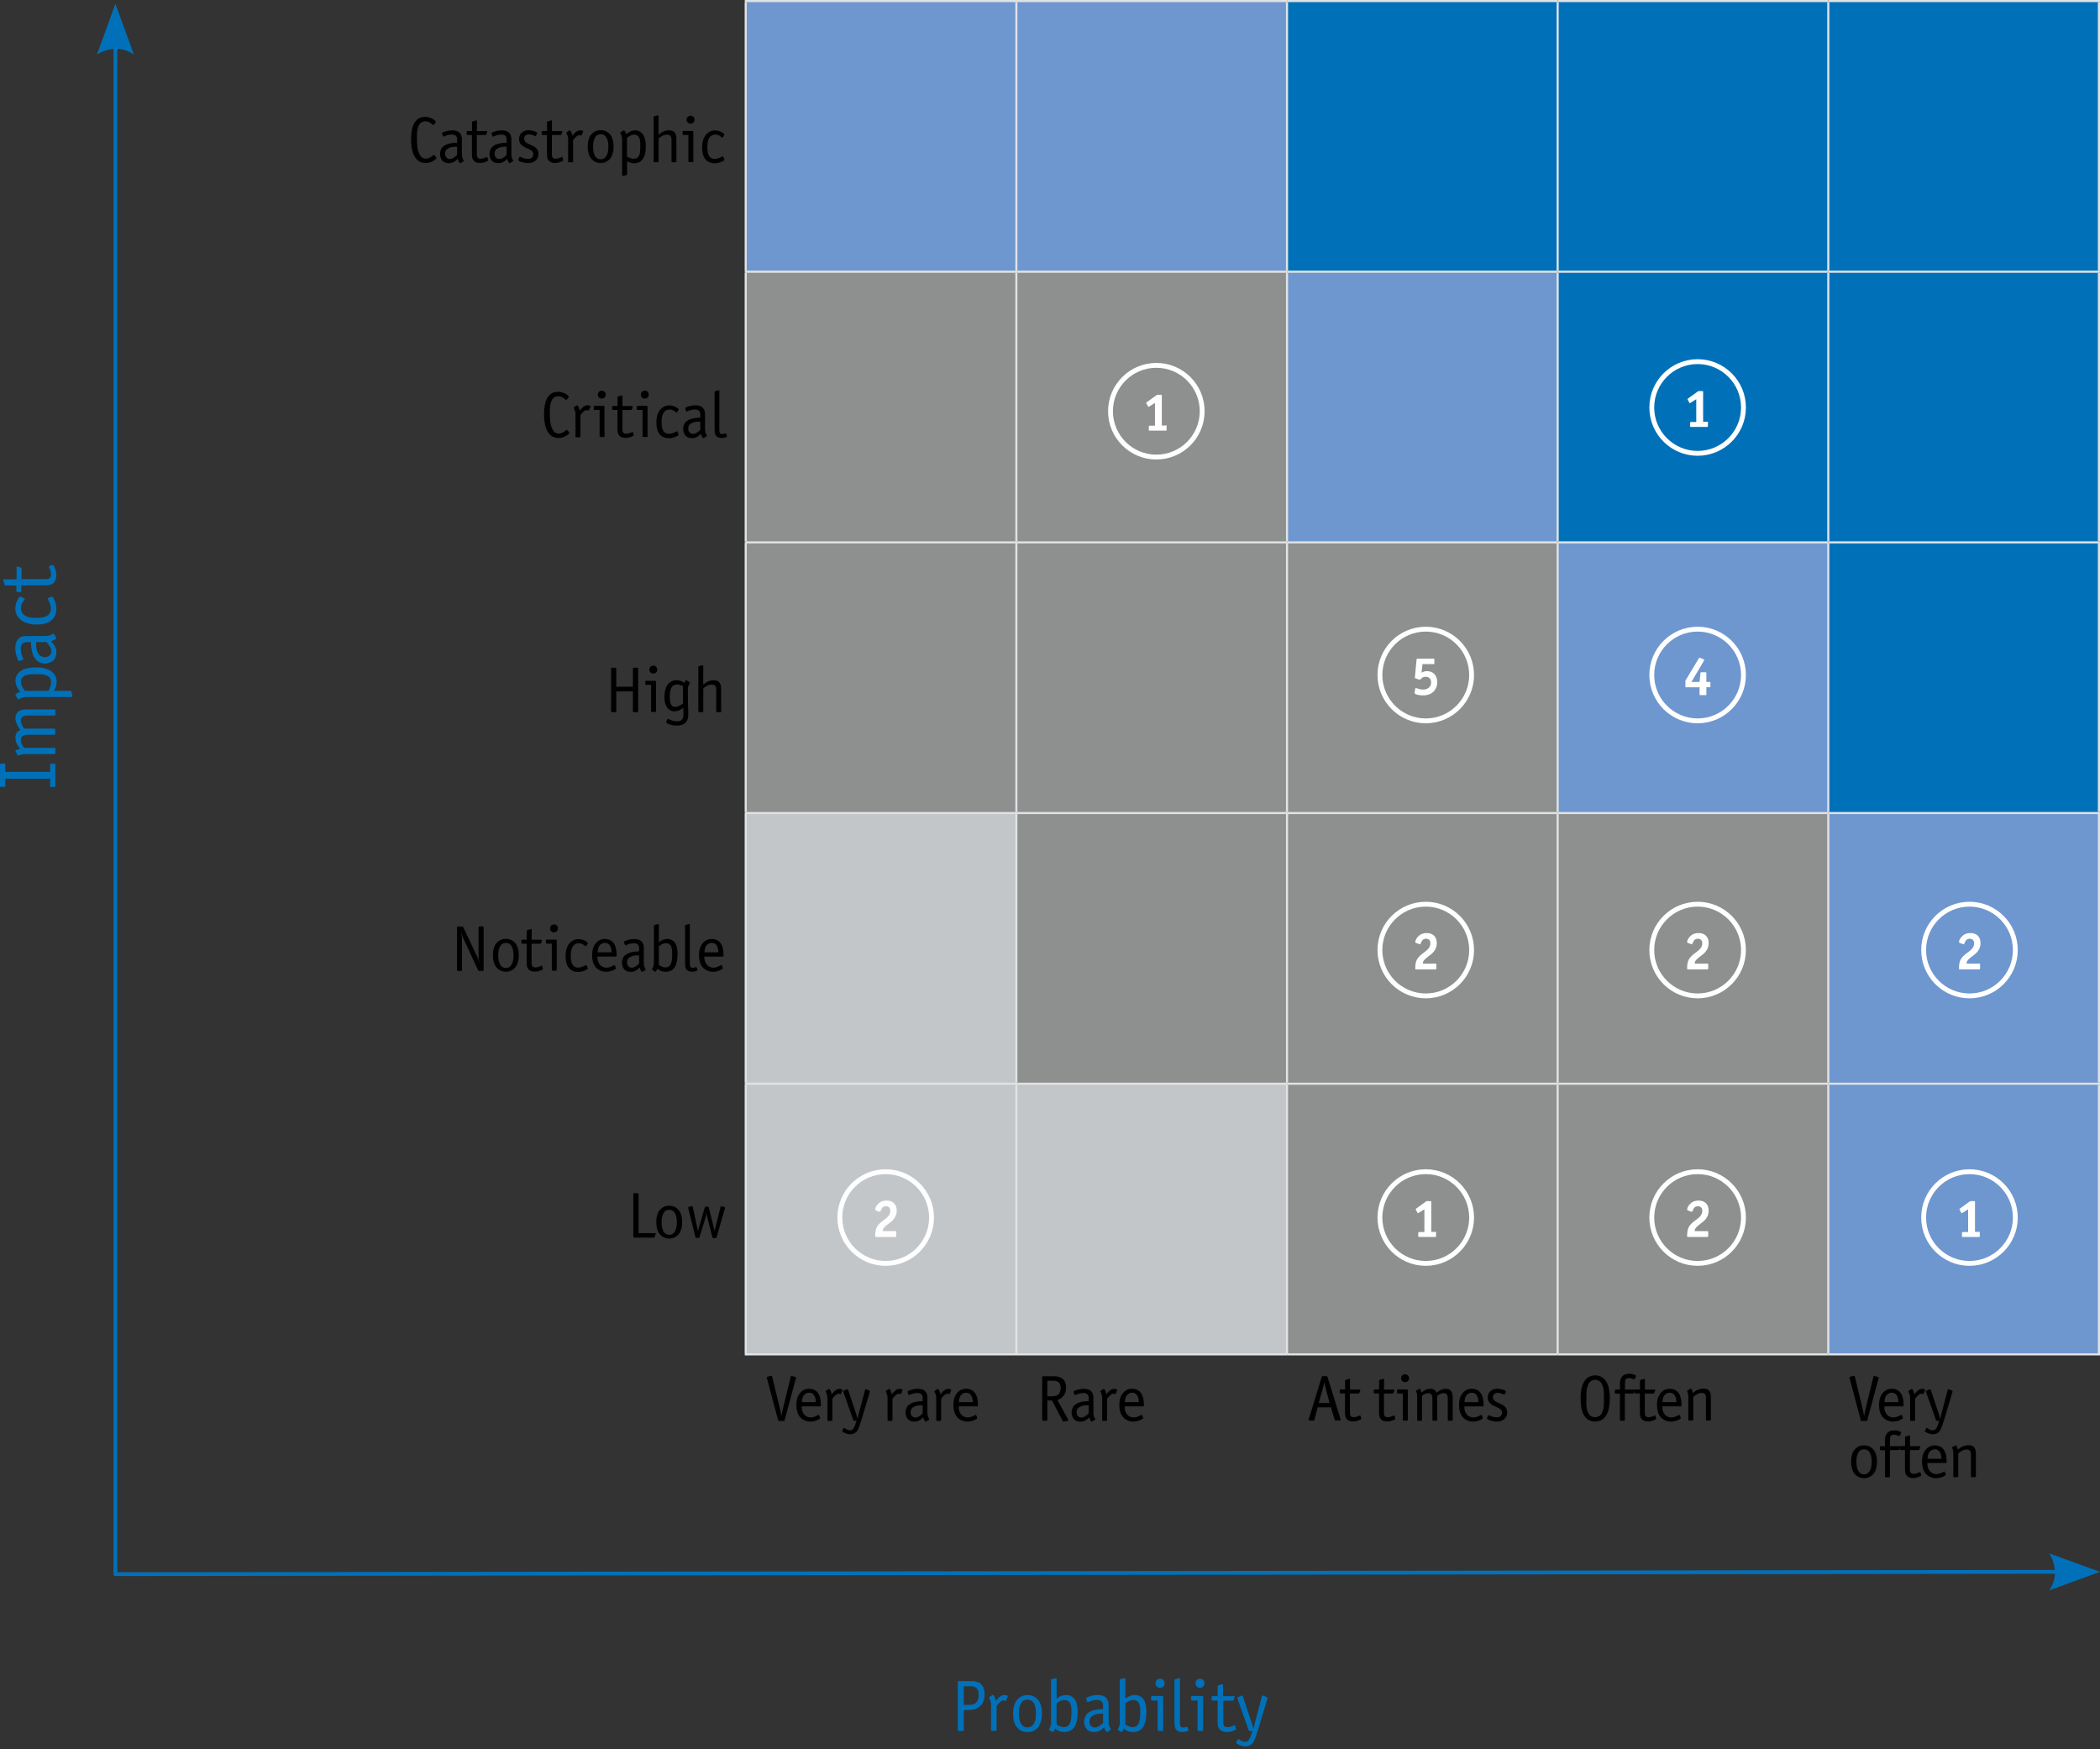 <?xml version="1.0" encoding="UTF-8"?>
<svg id="Layer_1" data-name="Layer 1" xmlns="http://www.w3.org/2000/svg" viewBox="0 0 259.7 216.3">
  <rect x="0" y="0" width="259.7" height="216.3" fill="#333333" stroke="none"/>
  <defs>
    <style>
      .cls-1 {
        fill: #6e97cf;
      }

      .cls-1, .cls-2, .cls-3, .cls-4, .cls-5, .cls-6 {
        stroke-width: 0px;
      }

      .cls-7 {
        stroke: #0071b9;
        stroke-width: .47px;
      }

      .cls-7, .cls-8, .cls-9 {
        fill: none;
      }

      .cls-7, .cls-9 {
        stroke-linecap: round;
        stroke-linejoin: round;
      }

      .cls-3 {
        fill: #fff;
      }

      .cls-4 {
        fill: #8e8f8f;
      }

      .cls-5 {
        fill: #c3c6c9;
      }

      .cls-8 {
        stroke: #e1e2e4;
        stroke-miterlimit: 10;
        stroke-width: .26px;
      }

      .cls-6 {
        fill: #0071b9;
      }

      .cls-9 {
        stroke: #fff;
        stroke-width: .6px;
      }
    </style>
  </defs>
  <path class="cls-1" d="M226.1,134.01h33.47v33.47h-33.47v-33.47ZM226.1,100.54h33.47v33.47h-33.47v-33.47ZM192.63,67.07h33.47v33.47h-33.47v-33.47ZM159.16,33.6h33.47v33.47h-33.47v-33.47ZM125.69.13h33.47v33.47h-33.47V.13ZM92.23.13h33.47v33.47h-33.47V.13Z"/>
  <path class="cls-6" d="M226.1,67.07h33.47v33.47h-33.47v-33.47ZM226.1,33.6h33.47v33.47h-33.47v-33.47ZM192.63,33.6h33.47v33.47h-33.47v-33.47ZM226.1.13h33.47v33.47h-33.47V.13ZM192.63.13h33.47v33.47h-33.47V.13ZM159.16.13h33.47v33.47h-33.47V.13Z"/>
  <path class="cls-4" d="M192.63,134.01h33.47v33.47h-33.47v-33.47ZM159.16,134.01h33.47v33.47h-33.47v-33.47ZM192.63,100.54h33.47v33.47h-33.47v-33.47ZM159.16,100.54h33.47v33.47h-33.47v-33.47ZM125.69,100.54h33.47v33.47h-33.47v-33.47ZM159.16,67.07h33.47v33.47h-33.47v-33.47ZM125.69,67.07h33.47v33.47h-33.47v-33.47ZM92.23,67.07h33.47v33.47h-33.47v-33.47ZM125.69,33.6h33.47v33.47h-33.47v-33.47ZM92.23,33.6h33.47v33.47h-33.47v-33.47Z"/>
  <path class="cls-5" d="M125.69,134.01h33.47v33.47h-33.47v-33.47ZM92.23,134.01h33.47v33.47h-33.47v-33.47ZM92.23,100.54h33.47v33.47h-33.47v-33.47Z"/>
  <line class="cls-8" x1="92.1" y1=".13" x2="125.69" y2=".13"/>
  <line class="cls-8" x1="92.22" y1="33.47" x2="92.22" y2=".26"/>
  <line class="cls-8" x1="125.69" y1=".13" x2="159.16" y2=".13"/>
  <line class="cls-8" x1="125.69" y1="33.47" x2="125.69" y2=".26"/>
  <line class="cls-8" x1="159.16" y1=".13" x2="192.63" y2=".13"/>
  <line class="cls-8" x1="159.16" y1="33.47" x2="159.16" y2=".26"/>
  <line class="cls-8" x1="192.63" y1=".13" x2="226.1" y2=".13"/>
  <line class="cls-8" x1="192.63" y1="33.47" x2="192.63" y2=".26"/>
  <line class="cls-8" x1="226.1" y1=".13" x2="259.7" y2=".13"/>
  <line class="cls-8" x1="226.1" y1="33.47" x2="226.1" y2=".26"/>
  <line class="cls-8" x1="259.57" y1="33.47" x2="259.57" y2=".26"/>
  <line class="cls-8" x1="92.1" y1="33.6" x2="125.69" y2="33.6"/>
  <line class="cls-8" x1="92.22" y1="66.94" x2="92.22" y2="33.73"/>
  <line class="cls-8" x1="125.69" y1="33.6" x2="159.16" y2="33.6"/>
  <line class="cls-8" x1="125.69" y1="66.94" x2="125.69" y2="33.73"/>
  <line class="cls-8" x1="159.16" y1="33.6" x2="192.63" y2="33.6"/>
  <line class="cls-8" x1="159.16" y1="66.94" x2="159.16" y2="33.73"/>
  <line class="cls-8" x1="192.63" y1="33.6" x2="226.1" y2="33.6"/>
  <line class="cls-8" x1="192.63" y1="66.94" x2="192.63" y2="33.73"/>
  <line class="cls-8" x1="226.1" y1="33.6" x2="259.7" y2="33.6"/>
  <line class="cls-8" x1="226.1" y1="66.94" x2="226.1" y2="33.73"/>
  <line class="cls-8" x1="259.57" y1="66.94" x2="259.57" y2="33.73"/>
  <line class="cls-8" x1="92.1" y1="67.07" x2="125.69" y2="67.07"/>
  <line class="cls-8" x1="92.22" y1="100.41" x2="92.22" y2="67.19"/>
  <line class="cls-8" x1="125.69" y1="67.07" x2="159.16" y2="67.07"/>
  <line class="cls-8" x1="125.69" y1="100.41" x2="125.69" y2="67.19"/>
  <line class="cls-8" x1="159.16" y1="67.07" x2="192.63" y2="67.07"/>
  <line class="cls-8" x1="159.16" y1="100.41" x2="159.16" y2="67.19"/>
  <line class="cls-8" x1="192.63" y1="67.07" x2="226.1" y2="67.07"/>
  <line class="cls-8" x1="192.63" y1="100.41" x2="192.63" y2="67.19"/>
  <line class="cls-8" x1="226.1" y1="67.07" x2="259.7" y2="67.07"/>
  <line class="cls-8" x1="226.1" y1="100.41" x2="226.1" y2="67.19"/>
  <line class="cls-8" x1="259.57" y1="100.41" x2="259.57" y2="67.19"/>
  <line class="cls-8" x1="92.1" y1="100.54" x2="125.69" y2="100.54"/>
  <line class="cls-8" x1="92.22" y1="133.88" x2="92.22" y2="100.66"/>
  <line class="cls-8" x1="125.69" y1="100.54" x2="159.16" y2="100.54"/>
  <line class="cls-8" x1="125.69" y1="133.88" x2="125.69" y2="100.66"/>
  <line class="cls-8" x1="159.16" y1="100.54" x2="192.63" y2="100.54"/>
  <line class="cls-8" x1="159.16" y1="133.88" x2="159.16" y2="100.66"/>
  <line class="cls-8" x1="192.63" y1="100.54" x2="226.1" y2="100.54"/>
  <line class="cls-8" x1="192.63" y1="133.88" x2="192.63" y2="100.66"/>
  <line class="cls-8" x1="226.1" y1="100.54" x2="259.7" y2="100.54"/>
  <line class="cls-8" x1="226.1" y1="133.88" x2="226.1" y2="100.66"/>
  <line class="cls-8" x1="259.57" y1="133.88" x2="259.57" y2="100.66"/>
  <line class="cls-8" x1="92.1" y1="134.01" x2="125.69" y2="134.01"/>
  <line class="cls-8" x1="92.22" y1="167.35" x2="92.22" y2="134.13"/>
  <line class="cls-8" x1="125.69" y1="134.01" x2="159.16" y2="134.01"/>
  <line class="cls-8" x1="125.69" y1="167.35" x2="125.69" y2="134.13"/>
  <line class="cls-8" x1="159.16" y1="134.01" x2="192.63" y2="134.01"/>
  <line class="cls-8" x1="159.16" y1="167.35" x2="159.16" y2="134.13"/>
  <line class="cls-8" x1="192.63" y1="134.01" x2="226.1" y2="134.01"/>
  <line class="cls-8" x1="192.63" y1="167.35" x2="192.63" y2="134.13"/>
  <line class="cls-8" x1="226.1" y1="134.01" x2="259.7" y2="134.01"/>
  <line class="cls-8" x1="226.1" y1="167.35" x2="226.1" y2="134.13"/>
  <line class="cls-8" x1="259.57" y1="167.35" x2="259.57" y2="134.13"/>
  <line class="cls-8" x1="92.1" y1="167.48" x2="125.69" y2="167.48"/>
  <line class="cls-8" x1="125.69" y1="167.48" x2="159.16" y2="167.48"/>
  <line class="cls-8" x1="159.16" y1="167.48" x2="192.63" y2="167.48"/>
  <line class="cls-8" x1="192.63" y1="167.48" x2="226.1" y2="167.48"/>
  <line class="cls-8" x1="226.1" y1="167.48" x2="259.7" y2="167.48"/>
  <g>
    <path class="cls-6" d="M6.2,95.46v-.91s0-.06.02-.08c.01-.02.03-.03.04-.03.01,0,.03,0,.06,0h.41c.08,0,.12.04.12.12v2.64c0,.08-.04.12-.12.12h-.41c-.08,0-.12-.04-.12-.12v-.91H.65v.91s0,.06-.02.08c-.01.02-.03.03-.04.03-.02,0-.03,0-.06,0H.12c-.08,0-.12-.04-.12-.12v-2.64c0-.08.04-.12.12-.12h.41s.04,0,.06,0c.01,0,.03.02.04.03.01.02.02.04.02.08v.91h5.55Z"/>
    <path class="cls-6" d="M6.73,93.25h-3.43c-.45,0-.77.05-.98.16-.04.02-.06.03-.07.03-.02,0-.04-.02-.06-.05l-.25-.45c-.05-.08-.02-.14.06-.18.17-.08.34-.14.51-.16-.2-.25-.35-.47-.45-.68-.1-.21-.15-.45-.15-.73,0-.45.2-.75.6-.93-.22-.3-.37-.56-.46-.78s-.14-.43-.14-.64.03-.37.1-.52.15-.25.25-.33c.1-.08.22-.13.37-.18s.28-.07.39-.08.24-.01.39-.01h3.32c.08,0,.12.04.12.12v.52c0,.08-.04.12-.12.12h-3.34c-.54,0-.81.22-.81.65,0,.25.12.54.35.89l.06.08h3.74s.06,0,.08.02c.02.01.03.03.03.04,0,.01,0,.03,0,.06v.52s0,.04,0,.06c0,.01-.02.03-.03.04-.02.01-.04.02-.08.02h-3.34c-.54,0-.81.22-.81.65,0,.18.03.34.1.49.07.15.17.31.31.48h3.74c.08,0,.12.04.12.12v.52c0,.08-.04.12-.12.12Z"/>
    <path class="cls-6" d="M8.84,86.19H3.35c-.34,0-.65.08-.93.23-.07.05-.12.07-.14.07-.03,0-.05-.02-.07-.05l-.27-.43c-.04-.06-.03-.12.02-.17.12-.12.3-.21.54-.27l-.06-.08c-.35-.47-.53-.91-.53-1.31,0-.08,0-.17.02-.25s.04-.18.09-.29c.04-.11.1-.22.17-.32.07-.1.17-.2.3-.3.13-.1.28-.18.45-.25.17-.07.38-.13.64-.17.25-.04.54-.07.85-.07s.6.02.86.07.47.11.65.18c.18.07.33.16.46.27.13.1.23.21.31.32.08.11.13.22.18.34s.08.23.09.33c.02.1.02.2.02.3,0,.37-.11.73-.34,1.09h2.04c.07,0,.1.03.12.08l.12.48c.04.13,0,.2-.09.2ZM3.07,85.43h2.92c.09-.14.16-.31.23-.51.07-.19.1-.38.1-.54,0-.14-.02-.26-.06-.36-.04-.11-.09-.19-.15-.26-.06-.07-.14-.13-.24-.18-.1-.05-.2-.09-.3-.12-.1-.03-.22-.05-.36-.06-.15-.01-.28-.02-.39-.03-.11,0-.25,0-.42,0s-.32,0-.45,0-.27.02-.42.04c-.15.02-.28.05-.38.1-.1.05-.2.1-.29.17-.09.07-.16.16-.21.27-.05.11-.07.24-.07.39,0,.3.16.66.49,1.08Z"/>
    <path class="cls-6" d="M3.84,79.4h-.36c-.1,0-.18,0-.26.01-.07,0-.15.03-.24.06-.09.04-.16.08-.21.14-.05.06-.1.14-.14.25-.04.11-.06.23-.06.38,0,.39.09.76.26,1.11.04.08.06.13.06.15,0,.04-.02.07-.05.08l-.4.15s-.08.01-.12,0-.06-.05-.08-.08c-.02-.03-.03-.07-.06-.12-.2-.48-.29-.93-.29-1.37,0-.5.12-.87.35-1.13s.57-.38,1.02-.38h2.27c.28,0,.52-.04.72-.12.07-.03.16-.07.28-.14.04-.03.06-.04.08-.04.02,0,.04.02.07.06l.26.42s.03.05.03.07c0,.02,0,.04-.04.08-.03.04-.08.07-.15.12-.12.07-.27.13-.45.19h-.03s.04.05.04.05c.08.08.15.16.2.22.05.06.11.15.19.26.08.12.14.25.18.39s.06.3.06.47c0,.23-.04.44-.12.62-.08.18-.19.32-.32.43-.14.1-.29.18-.45.23-.16.05-.33.08-.52.08-.11,0-.22,0-.33-.03-.11-.02-.23-.06-.36-.12-.13-.06-.25-.14-.36-.24-.11-.1-.21-.24-.31-.41-.1-.18-.18-.38-.23-.62-.09-.39-.14-.74-.14-1.05v-.16ZM5.75,79.4h-1.29v.15c0,.1,0,.19.01.29,0,.1.02.21.04.36.02.14.06.27.11.39.05.12.12.23.19.33s.18.19.3.25c.13.06.27.09.43.09.27,0,.47-.07.61-.22.14-.15.21-.31.21-.5,0-.2-.06-.39-.19-.59-.13-.2-.25-.36-.37-.49l-.06-.06Z"/>
    <path class="cls-6" d="M2.58,73.78l.45.24s.04.03.04.05c0,.03-.02.07-.07.12-.15.19-.26.36-.32.5s-.1.3-.1.48c0,.17.03.32.08.45s.12.24.21.33c.08.08.19.16.31.22s.24.11.34.14c.11.03.23.05.36.07.13.02.24.03.31.03s.16,0,.24,0c.12,0,.24,0,.34,0,.1,0,.22-.02.36-.04.13-.02.25-.04.36-.08s.21-.08.31-.13c.11-.06.19-.13.26-.21.07-.08.13-.18.17-.3.04-.12.07-.25.07-.4,0-.31-.12-.68-.35-1.1-.03-.05-.04-.09-.05-.12v-.02s.02-.04.05-.05l.45-.18s.03,0,.06,0c.05,0,.13.12.25.37.18.38.26.76.26,1.13,0,.2-.02.38-.06.55-.04.17-.12.35-.23.52-.11.17-.26.32-.43.45-.18.13-.41.23-.71.31s-.63.12-1.01.12c-.44,0-.83-.06-1.18-.17-.34-.11-.62-.26-.83-.45-.21-.19-.37-.4-.47-.63-.11-.23-.16-.48-.16-.74,0-.47.14-.9.42-1.29.1-.15.19-.2.25-.16Z"/>
    <path class="cls-6" d="M2.67,71.61h2.84c.11,0,.19,0,.25,0s.13-.02.21-.04c.08-.02.14-.05.18-.09s.08-.1.11-.17c.03-.08.05-.17.05-.28,0-.25-.07-.53-.21-.82-.04-.08-.06-.12-.06-.14v-.02s0-.02,0-.03c0,0,0-.02.01-.02,0,0,.01,0,.02,0h.01s.39-.13.39-.13c.03,0,.06,0,.09,0s.06.03.1.1.09.17.14.32c.11.28.16.57.16.87,0,.41-.12.73-.35.94-.13.12-.29.19-.46.23-.17.04-.4.06-.67.06h-2.84v.7s0,.04,0,.06c0,.02-.02.03-.03.04-.02.01-.04.02-.08.02h-.38c-.05,0-.09-.01-.1-.03-.02-.02-.02-.05-.02-.08v-.7H.68c-.06,0-.09-.04-.12-.11l-.15-.53s0-.04,0-.06,0-.03,0-.04c0,0,.01-.01.02-.02s.02,0,.02,0h1.6v-1.48c0-.09.05-.13.14-.1l.39.13c.06.02.09.06.09.13v1.32Z"/>
  </g>
  <g>
    <path class="cls-2" d="M53.86,15.15l-.22.28s-.04.04-.05.04c-.02,0-.07-.03-.14-.1-.28-.25-.56-.37-.84-.37-.11,0-.22.02-.32.05s-.18.08-.25.13-.13.12-.18.21-.1.18-.13.26-.06.18-.09.3-.04.22-.05.3-.02.18-.03.31,0,.22,0,.27v.24c0,.2,0,.38.01.55s.03.36.05.57.06.39.12.55.12.31.2.45.18.25.31.32.27.11.44.11c.23,0,.51-.12.82-.37.08-.06.13-.09.15-.09.03,0,.05.01.07.04l.2.25s.03.05.03.09c0,.05-.03.1-.1.15-.15.14-.34.25-.55.34s-.43.13-.65.13c-.12,0-.25-.01-.36-.03s-.23-.06-.36-.12-.24-.13-.34-.23-.2-.21-.3-.37-.18-.33-.24-.52-.12-.43-.16-.71-.06-.59-.06-.93c0-.11,0-.22,0-.32s.01-.22.03-.37.03-.29.05-.41.06-.26.1-.41.09-.28.15-.4.13-.23.22-.35.19-.21.3-.29.24-.14.39-.18.32-.07.5-.07c.21,0,.43.04.65.12s.41.2.56.34c.02.02.04.04.07.07s.04.07.04.09c0,.02,0,.04-.02.06Z"/>
    <path class="cls-2" d="M56.53,17.65v-.29c0-.08,0-.15,0-.21s-.02-.12-.05-.19-.06-.12-.11-.17-.11-.08-.2-.11-.19-.04-.3-.04c-.31,0-.61.07-.89.21-.06.03-.1.05-.12.05-.03,0-.05-.01-.07-.04l-.12-.32s-.01-.07,0-.09.04-.05.06-.06.06-.03.1-.04c.38-.16.75-.23,1.09-.23.4,0,.7.09.9.28s.3.46.3.82v1.82c0,.22.03.41.1.57.02.05.06.13.11.23.02.03.03.05.03.06,0,.02-.02.03-.05.05l-.34.21s-.04.02-.06.02-.04,0-.06-.03-.06-.06-.09-.12c-.06-.1-.11-.22-.15-.36v-.03s-.04.04-.04.04c-.07.07-.13.12-.17.16s-.12.09-.21.15-.2.11-.31.14-.24.05-.38.05c-.19,0-.35-.03-.5-.1s-.26-.15-.34-.26-.14-.23-.18-.36-.06-.27-.06-.41c0-.09,0-.18.02-.27s.05-.18.09-.29.11-.2.19-.29.19-.17.33-.25.31-.14.49-.19c.31-.07.59-.11.84-.11h.13ZM56.53,19.17v-1.03h-.12c-.08,0-.16,0-.23,0s-.17.02-.29.04-.22.05-.31.09-.18.09-.27.15-.15.14-.2.24-.07.22-.07.34c0,.22.06.38.18.49s.25.17.4.17c.16,0,.31-.05.47-.15s.29-.2.39-.3l.05-.05Z"/>
    <path class="cls-2" d="M58.97,16.71v2.27c0,.09,0,.15,0,.2s.01.11.03.17.04.11.07.15.08.06.14.09.13.04.22.04c.2,0,.42-.06.66-.17.06-.03.1-.05.11-.05h.02s.02,0,.03,0,.01,0,.02.01,0,0,0,.02h0s.1.32.1.32c0,.03,0,.05,0,.07s-.03.05-.08.08-.14.07-.25.11c-.22.09-.45.13-.7.13-.33,0-.58-.09-.75-.28-.09-.11-.16-.23-.19-.37s-.04-.32-.04-.54v-2.27h-.56s-.03,0-.04,0-.02-.01-.03-.03-.02-.04-.02-.06v-.3s0-.07.03-.08.04-.02.07-.02h.56v-1.1s.03-.08.09-.09l.43-.12s.03,0,.05,0,.02,0,.03,0,.01,0,.01.02,0,.01,0,.02v1.28h1.19c.08,0,.1.04.08.11l-.11.31s-.05.07-.1.07h-1.06Z"/>
    <path class="cls-2" d="M62.65,17.65v-.29c0-.08,0-.15,0-.21s-.02-.12-.05-.19-.06-.12-.11-.17-.11-.08-.2-.11-.19-.04-.3-.04c-.31,0-.61.07-.89.21-.06.03-.1.05-.12.05-.03,0-.05-.01-.07-.04l-.12-.32s-.01-.07,0-.09.04-.05.06-.06.06-.03.1-.04c.38-.16.75-.23,1.09-.23.4,0,.7.09.9.28s.3.46.3.82v1.82c0,.22.03.41.1.57.02.05.06.13.11.23.02.03.03.05.03.06,0,.02-.02.03-.05.05l-.34.21s-.04.02-.06.02-.04,0-.06-.03-.06-.06-.09-.12c-.06-.1-.11-.22-.15-.36v-.03s-.04.04-.04.04c-.07.07-.13.12-.17.16s-.12.09-.21.15-.2.11-.31.14-.24.05-.38.05c-.19,0-.35-.03-.5-.1s-.26-.15-.34-.26-.14-.23-.18-.36-.06-.27-.06-.41c0-.09,0-.18.02-.27s.05-.18.09-.29.11-.2.19-.29.19-.17.33-.25.31-.14.49-.19c.31-.07.59-.11.84-.11h.13ZM62.65,19.17v-1.03h-.12c-.08,0-.16,0-.23,0s-.17.02-.29.04-.22.05-.31.09-.18.09-.27.15-.15.14-.2.24-.07.22-.07.34c0,.22.06.38.18.49s.25.17.4.17c.16,0,.31-.05.47-.15s.29-.2.39-.3l.05-.05Z"/>
    <path class="cls-2" d="M66.43,16.49l-.14.29s-.04.06-.08.06c-.02,0-.04-.01-.07-.03s-.04-.02-.05-.02c-.25-.11-.47-.17-.66-.17s-.36.05-.46.15-.15.23-.15.39c0,.08.01.15.04.21s.06.12.1.16.09.09.18.14.15.09.2.11.14.07.26.12c.1.04.17.08.21.1s.11.06.2.1.15.09.19.13.09.08.15.14.1.12.13.18.05.14.08.22.03.18.03.28c0,.24-.06.44-.19.62s-.28.3-.47.38-.4.12-.62.12c-.19,0-.39-.03-.6-.08s-.37-.11-.49-.17l-.03-.02s-.03-.02-.04-.03-.02-.02-.04-.04-.02-.03-.02-.04c0-.03,0-.05,0-.05l.15-.32s.02-.04.05-.04h.02s.08.03.21.09c.1.05.23.1.38.13s.28.05.4.05c.21,0,.37-.05.48-.16s.17-.25.17-.42c0-.05,0-.11-.02-.15s-.03-.09-.04-.12-.05-.07-.09-.11-.08-.07-.11-.09-.07-.05-.15-.09-.13-.07-.16-.08-.09-.04-.19-.09-.17-.08-.22-.1-.11-.06-.2-.11-.15-.09-.2-.13-.09-.08-.15-.14-.1-.12-.13-.18-.05-.13-.07-.21-.03-.17-.03-.27c0-.32.11-.59.33-.79s.5-.31.85-.31c.16,0,.35.03.56.08.16.04.3.09.41.16.08.04.1.09.07.14Z"/>
    <path class="cls-2" d="M68.25,16.71v2.27c0,.09,0,.15,0,.2s.01.11.03.17.04.11.07.15.08.06.14.09.13.04.22.04c.2,0,.42-.06.66-.17.06-.03.1-.05.11-.05h.02s.02,0,.03,0,.01,0,.02.01,0,0,0,.02h0s.1.32.1.32c0,.03,0,.05,0,.07s-.03.05-.08.08-.14.07-.25.11c-.22.09-.45.13-.7.13-.33,0-.58-.09-.75-.28-.09-.11-.16-.23-.19-.37s-.04-.32-.04-.54v-2.27h-.56s-.03,0-.04,0-.02-.01-.03-.03-.02-.04-.02-.06v-.3s0-.07.03-.08.04-.02.07-.02h.56v-1.1s.03-.08.09-.09l.43-.12s.03,0,.05,0,.02,0,.03,0,.01,0,.01.02,0,.01,0,.02v1.28h1.19c.08,0,.1.04.08.11l-.11.31s-.05.07-.1.07h-1.06Z"/>
    <path class="cls-2" d="M70.79,16.77l.11-.12c.07-.08.11-.12.13-.15s.06-.07.13-.13.13-.11.18-.14.11-.05.19-.08.16-.04.23-.04c.09,0,.19.02.3.07.06.02.08.06.05.11l-.19.44s-.03.05-.05.05c0,0-.01,0-.02,0s-.02,0-.03-.02-.03-.01-.04-.02c-.04-.02-.09-.03-.14-.03-.17,0-.39.16-.65.47l-.12.16v2.63c0,.07-.03.1-.1.1h-.41c-.07,0-.1-.03-.1-.1v-2.74c0-.21-.05-.41-.14-.61l-.05-.11s-.03-.07-.03-.09c0-.03.01-.05.03-.06l.32-.21s.02-.01.02-.02.01,0,.02-.01,0,0,.01,0h.02s.09.05.14.13c.09.17.15.35.18.54Z"/>
    <path class="cls-2" d="M73.85,16.15c.14-.04.28-.05.43-.05s.29.02.43.05.28.1.43.2.27.22.38.37.19.34.26.58.1.52.1.82-.03.58-.1.82-.15.44-.26.59-.23.27-.38.37-.29.16-.43.2-.28.06-.43.06-.29-.02-.43-.06-.28-.1-.43-.2-.27-.22-.38-.37-.19-.34-.26-.59-.1-.52-.1-.82.03-.58.1-.82.15-.44.26-.58.23-.27.38-.37.29-.17.43-.2ZM74.62,16.66c-.1-.04-.21-.06-.33-.06s-.23.02-.33.06-.18.1-.24.16-.12.15-.17.25-.08.19-.11.28-.04.19-.06.3-.02.2-.03.27,0,.14,0,.22,0,.15,0,.22.01.16.03.27.03.21.06.3.06.18.11.28.1.18.17.25.15.12.24.17.21.07.33.07.23-.02.33-.07.18-.1.24-.17.12-.15.17-.25.08-.19.11-.28.04-.19.06-.3.02-.2.03-.27,0-.14,0-.22,0-.15,0-.22-.01-.16-.03-.27-.03-.21-.06-.3-.06-.18-.11-.28-.1-.18-.17-.25-.15-.12-.24-.16Z"/>
    <path class="cls-2" d="M76.93,21.65v-4.39c0-.28-.06-.52-.18-.74-.04-.05-.05-.09-.05-.11,0-.02.01-.04.04-.05l.34-.22s.09-.02.14.02c.1.1.17.24.21.43l.07-.05c.38-.28.72-.43,1.05-.43.07,0,.13,0,.2.02s.14.03.23.07.17.08.25.14.16.14.24.24.15.22.2.36.1.31.14.51.05.43.05.68-.02.48-.05.69-.08.38-.14.52-.13.26-.21.37-.17.19-.25.25-.18.11-.28.14-.19.06-.27.07-.16.02-.24.02c-.3,0-.59-.09-.87-.27v1.63c0,.05-.02.08-.06.09l-.39.1c-.11.03-.16,0-.16-.07ZM77.54,17.03v2.34c.11.07.25.13.4.18s.3.08.44.08c.11,0,.21-.02.29-.05s.16-.07.21-.12.1-.11.14-.2.07-.16.09-.24.04-.17.05-.29.02-.22.02-.31,0-.2,0-.33,0-.26,0-.36-.02-.21-.03-.33-.04-.22-.08-.3-.08-.16-.14-.23-.13-.13-.22-.17-.19-.05-.31-.05c-.24,0-.53.13-.86.39Z"/>
    <path class="cls-2" d="M80.83,19.96v-5.49c0-.05.02-.08.06-.09l.42-.11s.04,0,.07,0c.04,0,.06.04.06.11v2.28c.41-.36.84-.55,1.27-.55.13,0,.25.02.35.05s.19.07.25.11.12.1.17.18.08.14.1.2.04.14.05.23.02.17.02.22,0,.11,0,.2v2.66c0,.07-.03.1-.1.1h-.41c-.07,0-.1-.03-.1-.1v-2.67c0-.06,0-.11,0-.14s-.01-.09-.03-.16-.05-.13-.08-.17-.09-.08-.16-.12-.16-.05-.27-.05c-.21,0-.4.05-.59.15s-.34.21-.47.33v2.83c0,.07-.03.1-.1.1h-.41c-.07,0-.1-.03-.1-.1Z"/>
    <path class="cls-2" d="M85.74,16.33v3.62s0,.05-.02.06-.02.02-.03.03-.03,0-.04,0h-.42c-.07,0-.1-.03-.1-.1v-3.25h-.62c-.07,0-.1-.03-.1-.1v-.3c0-.07.03-.1.1-.1h1.12c.07,0,.11.04.11.12ZM85.75,14.45c.09.09.14.21.14.35s-.05.26-.14.35-.21.14-.35.14-.26-.05-.35-.14-.14-.21-.14-.35.05-.26.14-.35.21-.14.35-.14.26.05.35.14Z"/>
    <path class="cls-2" d="M89.58,16.64l-.19.36s-.02.03-.04.03c-.02,0-.05-.02-.1-.05-.15-.12-.29-.21-.4-.26s-.24-.08-.38-.08c-.13,0-.25.02-.36.07s-.19.1-.26.17-.13.15-.18.25-.09.19-.11.28-.04.18-.06.29-.02.19-.02.25,0,.12,0,.2c0,.1,0,.19,0,.27s.01.18.03.29.03.2.06.29.06.17.11.25.1.16.16.21.14.1.24.14.2.05.32.05c.25,0,.54-.09.88-.28.04-.02.07-.03.1-.04h.02s.03.01.04.04l.14.36s0,.03,0,.05c0,.04-.1.1-.3.2-.31.14-.61.21-.9.21-.16,0-.3-.02-.44-.05s-.28-.1-.42-.19-.26-.21-.36-.35-.18-.33-.24-.56-.09-.5-.09-.8c0-.35.04-.67.13-.94s.21-.5.36-.66.32-.29.51-.38.38-.13.59-.13c.37,0,.72.11,1.03.34.12.08.16.15.13.2Z"/>
  </g>
  <g>
    <path class="cls-2" d="M70.3,49.15l-.22.28s-.04.04-.05.04c-.02,0-.07-.03-.14-.1-.28-.25-.56-.37-.84-.37-.11,0-.22.02-.32.05s-.18.08-.25.13-.13.12-.18.21-.1.18-.13.26-.06.18-.09.3-.04.22-.05.3-.02.18-.03.31,0,.22,0,.27v.24c0,.2,0,.38.01.55s.03.36.05.57.06.39.12.55.12.31.2.45.18.25.31.32.27.11.44.11c.23,0,.51-.12.82-.37.08-.06.13-.09.15-.09.03,0,.05.01.07.04l.2.25s.03.05.03.09c0,.05-.03.1-.1.15-.15.14-.34.25-.55.34s-.43.13-.65.13c-.12,0-.25-.01-.36-.03s-.23-.06-.36-.12-.24-.13-.34-.23-.2-.21-.3-.37-.18-.33-.24-.52-.12-.43-.16-.71-.06-.59-.06-.93c0-.11,0-.22,0-.32s.01-.22.03-.37.03-.29.05-.41.06-.26.1-.41.09-.28.15-.4.13-.23.22-.35.19-.21.3-.29.24-.14.39-.18.32-.07.5-.07c.21,0,.43.04.65.12s.41.2.56.34c.02.02.04.04.07.07s.04.07.04.09c0,.02,0,.04-.02.06Z"/>
    <path class="cls-2" d="M71.7,50.77l.11-.12c.07-.08.11-.12.13-.15s.06-.07.13-.13.13-.11.18-.14.11-.05.19-.08.16-.04.23-.04c.09,0,.19.02.3.07.06.02.08.06.05.11l-.19.44s-.03.05-.05.05c0,0-.01,0-.02,0s-.02,0-.03-.02-.03-.01-.04-.02c-.04-.02-.09-.03-.14-.03-.17,0-.39.16-.65.47l-.12.16v2.63c0,.07-.03.1-.1.1h-.41c-.07,0-.1-.03-.1-.1v-2.74c0-.21-.05-.41-.14-.61l-.05-.11s-.03-.07-.03-.09c0-.03.01-.05.03-.06l.32-.21s.02-.01.02-.02.01,0,.02-.01,0,0,.01,0h.02s.09.05.14.13c.09.17.15.35.18.54Z"/>
    <path class="cls-2" d="M74.76,50.33v3.62s0,.05-.02.06-.02.02-.03.03-.03,0-.04,0h-.42c-.07,0-.1-.03-.1-.1v-3.25h-.62c-.07,0-.1-.03-.1-.1v-.3c0-.07.03-.1.1-.1h1.12c.07,0,.11.04.11.12ZM74.77,48.45c.09.09.14.21.14.35s-.05.26-.14.35-.21.14-.35.14-.26-.05-.35-.14-.14-.21-.14-.35.05-.26.14-.35.21-.14.35-.14.26.05.35.14Z"/>
    <path class="cls-2" d="M76.97,50.71v2.27c0,.09,0,.15,0,.2s.01.11.03.17.04.11.07.15.08.06.14.09.13.04.22.04c.2,0,.42-.06.66-.17.06-.03.1-.05.11-.05h.02s.02,0,.03,0,.01,0,.02.01,0,0,0,.02h0s.1.32.1.32c0,.03,0,.05,0,.07s-.03.05-.08.08-.14.07-.25.11c-.22.09-.45.13-.7.13-.33,0-.58-.09-.75-.28-.09-.11-.16-.23-.19-.37s-.04-.32-.04-.54v-2.27h-.56s-.03,0-.04,0-.02-.01-.03-.03-.02-.04-.02-.06v-.3s0-.07.03-.08.04-.02.07-.02h.56v-1.1s.03-.08.09-.09l.43-.12s.03,0,.05,0,.02,0,.03,0,.01,0,.01.02,0,.01,0,.02v1.28h1.19c.08,0,.1.04.08.11l-.11.31s-.05.07-.1.07h-1.06Z"/>
    <path class="cls-2" d="M80.08,50.33v3.62s0,.05-.02.06-.02.02-.03.03-.03,0-.04,0h-.42c-.07,0-.1-.03-.1-.1v-3.25h-.62c-.07,0-.1-.03-.1-.1v-.3c0-.07.03-.1.1-.1h1.12c.07,0,.11.04.11.12ZM80.09,48.45c.09.09.14.21.14.35s-.05.26-.14.35-.21.14-.35.14-.26-.05-.35-.14-.14-.21-.14-.35.05-.26.14-.35.21-.14.35-.14.26.05.35.14Z"/>
    <path class="cls-2" d="M83.92,50.64l-.19.36s-.02.03-.04.03c-.02,0-.05-.02-.1-.05-.15-.12-.29-.21-.4-.26s-.24-.08-.38-.08c-.13,0-.25.02-.36.07s-.19.1-.26.17-.13.15-.18.25-.09.19-.11.28-.04.18-.06.29-.02.19-.02.25,0,.12,0,.2c0,.1,0,.19,0,.27s.01.18.03.29.03.2.06.29.06.17.11.25.1.16.16.21.14.1.24.14.2.05.32.05c.25,0,.54-.09.88-.28.04-.02.07-.03.1-.04h.02s.03.01.04.04l.14.36s0,.03,0,.05c0,.04-.1.1-.3.2-.31.14-.61.21-.9.21-.16,0-.3-.02-.44-.05s-.28-.1-.42-.19-.26-.21-.36-.35-.18-.33-.24-.56-.09-.5-.09-.8c0-.35.04-.67.13-.94s.21-.5.36-.66.32-.29.51-.38.38-.13.59-.13c.37,0,.72.11,1.03.34.12.08.16.15.13.2Z"/>
    <path class="cls-2" d="M86.6,51.65v-.29c0-.08,0-.15,0-.21s-.02-.12-.05-.19-.06-.12-.11-.17-.11-.08-.2-.11-.19-.04-.3-.04c-.31,0-.61.07-.89.21-.06.03-.1.05-.12.05-.03,0-.05-.01-.07-.04l-.12-.32s-.01-.07,0-.09.04-.05.06-.06.06-.03.1-.04c.38-.16.75-.23,1.09-.23.4,0,.7.09.9.28s.3.46.3.82v1.82c0,.22.03.41.1.57.02.05.06.13.11.23.02.03.03.05.03.06,0,.02-.02.03-.05.05l-.34.21s-.04.02-.06.02-.04,0-.06-.03-.06-.06-.09-.12c-.06-.1-.11-.22-.15-.36v-.03s-.04.04-.04.04c-.07.07-.13.12-.17.16s-.12.09-.21.15-.2.11-.31.14-.24.05-.38.05c-.19,0-.35-.03-.5-.1s-.26-.15-.34-.26-.14-.23-.18-.36-.06-.27-.06-.41c0-.09,0-.18.02-.27s.05-.18.09-.29.11-.2.19-.29.19-.17.33-.25.31-.14.49-.19c.31-.07.59-.11.84-.11h.13ZM86.6,53.17v-1.03h-.12c-.08,0-.16,0-.23,0s-.17.02-.29.04-.22.05-.31.09-.18.09-.27.15-.15.14-.2.24-.07.22-.07.34c0,.22.06.38.18.49s.25.17.4.17c.16,0,.31-.05.47-.15s.29-.2.39-.3l.05-.05Z"/>
    <path class="cls-2" d="M89.79,53.61l.11.31s0,.07-.03.1c-.18.1-.4.14-.64.14-.26,0-.47-.07-.62-.2-.11-.1-.18-.24-.21-.43-.02-.12-.03-.35-.03-.67v-4.39c0-.05.02-.08.06-.09l.41-.11s.05,0,.07,0c.04,0,.05.04.05.11v4.55c0,.27,0,.44.02.51.04.16.15.24.34.24.09,0,.2-.02.31-.07.05-.02.09-.03.11-.03,0,0,.01,0,.02.02s0,.02,0,.03Z"/>
  </g>
  <g>
    <path class="cls-2" d="M78.27,85.49h-2.06v2.47c0,.07-.03.1-.09.1h-.46c-.06,0-.09-.03-.09-.1v-5.29c0-.07.03-.1.09-.1h.46c.06,0,.09.03.09.1v2.25h2.06v-2.25c0-.07.03-.1.09-.1h.46c.07,0,.1.03.1.1v5.29c0,.07-.03.1-.1.1h-.46s-.03,0-.04,0-.02-.01-.03-.03-.02-.04-.02-.06v-2.47Z"/>
    <path class="cls-2" d="M81.13,84.33v3.62s0,.05-.02.06-.02.02-.03.03-.03,0-.04,0h-.42c-.07,0-.1-.03-.1-.1v-3.25h-.62c-.07,0-.1-.03-.1-.1v-.3c0-.07.03-.1.1-.1h1.12c.07,0,.11.04.11.12ZM81.14,82.45c.09.09.14.21.14.35s-.05.26-.14.35-.21.14-.35.14-.26-.05-.35-.14-.14-.21-.14-.35.05-.26.14-.35.21-.14.35-.14.26.05.35.14Z"/>
    <path class="cls-2" d="M85.07,85.16v1.35l.05,1.82c0,.24-.02.45-.09.63s-.17.33-.3.44-.28.2-.45.25-.36.08-.56.08-.42-.02-.64-.07-.39-.11-.53-.19c0,0-.02-.01-.05-.03s-.05-.03-.06-.04-.03-.02-.04-.04-.02-.03-.02-.05c0,0,0-.03.02-.07l.14-.3s.03-.04.05-.05c.02,0,.08.02.17.07.11.05.25.11.43.16s.35.08.53.08c.55,0,.82-.29.8-.86l-.03-.82c-.34.29-.7.44-1.08.44-.17,0-.33-.03-.47-.1s-.28-.17-.39-.31-.21-.32-.28-.55-.1-.5-.1-.8.03-.59.09-.84.14-.44.24-.6.21-.28.35-.38.27-.17.4-.21.27-.06.42-.06c.16,0,.33.03.5.09s.31.13.42.21l.05.04s.02-.05.02-.06.01-.03.03-.06.02-.05.03-.07.02-.03.03-.06.03-.04.04-.05.03-.02.04-.03.03-.01.05,0,.03,0,.05.02l.36.23s.03.03.03.05h0s-.01.05-.04.1c-.14.22-.21.45-.21.67ZM84.46,87.01v-2.16c-.09-.06-.21-.11-.36-.15s-.27-.06-.37-.06c-.6,0-.9.48-.9,1.45,0,.12,0,.22,0,.32s.02.19.03.3.04.2.07.28.07.15.12.22.11.12.19.15.17.05.27.05c.25,0,.56-.13.93-.4Z"/>
    <path class="cls-2" d="M86.36,87.96v-5.49c0-.05.02-.08.06-.09l.42-.11s.04,0,.07,0c.04,0,.06.04.06.11v2.28c.41-.36.84-.55,1.27-.55.13,0,.25.02.35.05s.19.07.25.11.12.1.17.18.08.14.1.2.04.14.05.23.02.17.02.22,0,.11,0,.2v2.66c0,.07-.03.1-.1.1h-.41c-.07,0-.1-.03-.1-.1v-2.67c0-.06,0-.11,0-.14s-.01-.09-.03-.16-.05-.13-.08-.17-.09-.08-.16-.12-.16-.05-.27-.05c-.21,0-.4.05-.59.15s-.34.21-.47.33v2.83c0,.07-.03.1-.1.1h-.41c-.07,0-.1-.03-.1-.1Z"/>
  </g>
  <g>
    <path class="cls-2" d="M59.81,114.67v5.29c0,.07-.03.1-.1.1h-.45c-.07,0-.11-.03-.13-.08l-1.84-3.95c-.06-.13-.13-.36-.21-.68h-.03c.05.31.08.55.08.71v3.9c0,.07-.03.1-.1.1h-.41c-.07,0-.1-.03-.1-.1v-5.29c0-.07.03-.1.1-.1h.54c.06,0,.1.02.12.07l1.75,3.7s.02.04.03.06.02.04.03.07.02.05.03.06.02.04.02.07.01.05.02.07.01.04.02.08.02.06.02.08.01.04.02.09.02.08.02.09h.02c-.05-.31-.08-.55-.08-.71v-3.64c0-.07.03-.1.1-.1h.41c.07,0,.1.03.1.1Z"/>
    <path class="cls-2" d="M62.13,116.15c.14-.04.28-.05.43-.05s.29.02.43.05.28.1.43.2.27.22.38.37.19.34.26.58.1.52.1.82-.03.58-.1.82-.15.44-.26.59-.23.27-.38.37-.29.16-.43.2-.28.06-.43.06-.29-.02-.43-.06-.28-.1-.43-.2-.27-.22-.38-.37-.19-.34-.26-.59-.1-.52-.1-.82.03-.58.1-.82.15-.44.26-.58.23-.27.38-.37.29-.17.43-.2ZM62.89,116.66c-.1-.04-.21-.06-.33-.06s-.23.02-.33.06-.18.1-.24.16-.12.15-.17.25-.08.19-.11.28-.04.19-.06.3-.02.2-.03.27,0,.14,0,.22,0,.15,0,.22.01.16.03.27.03.21.06.3.06.18.11.28.1.18.17.25.15.12.24.17.21.07.33.07.23-.02.33-.07.18-.1.24-.17.12-.15.17-.25.08-.19.11-.28.04-.19.06-.3.02-.2.03-.27,0-.14,0-.22,0-.15,0-.22-.01-.16-.03-.27-.03-.21-.06-.3-.06-.18-.11-.28-.1-.18-.17-.25-.15-.12-.24-.16Z"/>
    <path class="cls-2" d="M65.74,116.71v2.27c0,.09,0,.15,0,.2s.01.11.03.17.04.11.07.15.08.06.14.09.13.04.22.04c.2,0,.42-.06.66-.17.06-.03.1-.05.11-.05h.02s.02,0,.03,0,.01,0,.02.01,0,0,0,.02h0s.1.32.1.32c0,.03,0,.05,0,.07s-.03.05-.08.08-.14.07-.25.11c-.22.09-.45.13-.7.13-.33,0-.58-.09-.75-.28-.09-.11-.16-.23-.19-.37s-.04-.32-.04-.54v-2.27h-.56s-.03,0-.04,0-.02-.01-.03-.03-.02-.04-.02-.06v-.3s0-.07.03-.08.04-.02.07-.02h.56v-1.1s.03-.08.09-.09l.43-.12s.03,0,.05,0,.02,0,.03,0,.01,0,.01.02,0,.01,0,.02v1.28h1.19c.08,0,.1.04.08.11l-.11.31s-.05.07-.1.07h-1.06Z"/>
    <path class="cls-2" d="M68.85,116.33v3.62s0,.05-.02.06-.02.02-.03.03-.03,0-.04,0h-.42c-.07,0-.1-.03-.1-.1v-3.25h-.62c-.07,0-.1-.03-.1-.1v-.3c0-.07.03-.1.1-.1h1.12c.07,0,.11.04.11.12ZM68.86,114.45c.09.09.14.21.14.35s-.05.26-.14.35-.21.14-.35.14-.26-.05-.35-.14-.14-.21-.14-.35.05-.26.14-.35.21-.14.35-.14.26.05.35.14Z"/>
    <path class="cls-2" d="M72.69,116.64l-.19.36s-.02.03-.04.03c-.02,0-.05-.02-.1-.05-.15-.12-.29-.21-.4-.26s-.24-.08-.38-.08c-.13,0-.25.02-.36.07s-.19.1-.26.17-.13.15-.18.25-.09.19-.11.28-.04.18-.06.29-.02.19-.02.25,0,.12,0,.2c0,.1,0,.19,0,.27s.01.18.03.29.03.2.06.29.06.17.11.25.1.16.16.21.14.1.24.14.2.05.32.05c.25,0,.54-.09.88-.28.04-.02.07-.03.1-.04h.02s.03.01.04.04l.14.36s0,.03,0,.05c0,.04-.1.1-.3.2-.31.14-.61.21-.9.21-.16,0-.3-.02-.44-.05s-.28-.1-.42-.19-.26-.21-.36-.35-.18-.33-.24-.56-.09-.5-.09-.8c0-.35.04-.67.13-.94s.21-.5.36-.66.32-.29.51-.38.38-.13.59-.13c.37,0,.72.11,1.03.34.12.08.16.15.13.2Z"/>
    <path class="cls-2" d="M76.03,119.35l.14.36s0,.03,0,.05c0,.04-.1.1-.3.2-.31.14-.61.21-.91.21-.17,0-.33-.02-.48-.06s-.31-.11-.47-.21-.29-.22-.4-.37-.21-.34-.28-.58-.11-.51-.11-.81c0-.63.15-1.13.45-1.49s.68-.54,1.15-.54c.12,0,.23.01.34.04s.22.06.33.12.21.13.3.23.17.22.24.36.13.32.17.53.06.45.06.72v.04c0,.05,0,.09-.02.11s-.04.03-.06.03h-2.3v.04c0,.22.03.42.1.6s.15.31.26.42.23.18.35.23.26.08.4.08c.26,0,.56-.09.88-.28.04-.02.07-.03.09-.04h.02s.03.01.04.04ZM73.9,117.76h1.73c0-.25-.04-.48-.12-.68-.14-.33-.37-.49-.71-.49-.24,0-.45.1-.62.29s-.26.49-.27.88Z"/>
    <path class="cls-2" d="M79.03,117.65v-.29c0-.08,0-.15,0-.21s-.02-.12-.05-.19-.06-.12-.11-.17-.11-.08-.2-.11-.19-.04-.3-.04c-.31,0-.61.07-.89.21-.06.03-.1.05-.12.05-.03,0-.05-.01-.07-.04l-.12-.32s-.01-.07,0-.09.04-.05.06-.06.06-.03.1-.04c.38-.16.75-.23,1.09-.23.4,0,.7.09.9.28s.3.46.3.82v1.82c0,.22.03.41.1.57.02.05.06.13.11.23.02.03.03.05.03.06,0,.02-.02.03-.05.05l-.34.21s-.04.02-.06.02-.04,0-.06-.03-.06-.06-.09-.12c-.06-.1-.11-.22-.15-.36v-.03s-.04.04-.04.04c-.07.07-.13.12-.17.16s-.12.09-.21.15-.2.11-.31.14-.24.05-.38.05c-.19,0-.35-.03-.5-.1s-.26-.15-.34-.26-.14-.23-.18-.36-.06-.27-.06-.41c0-.09,0-.18.02-.27s.05-.18.09-.29.11-.2.19-.29.19-.17.33-.25.31-.14.49-.19c.31-.07.59-.11.84-.11h.13ZM79.03,119.17v-1.03h-.12c-.08,0-.16,0-.23,0s-.17.02-.29.04-.22.05-.31.09-.18.09-.27.15-.15.14-.2.24-.07.22-.07.34c0,.22.06.38.18.49s.25.17.4.17c.16,0,.31-.05.47-.15s.29-.2.39-.3l.05-.05Z"/>
    <path class="cls-2" d="M80.87,119.08v-4.61c0-.05.02-.08.06-.09l.42-.11s.04,0,.07,0c.04,0,.06.04.06.11v2.14c.15-.13.31-.23.49-.3s.35-.11.52-.11c.12,0,.24.01.35.04s.22.08.35.16.22.18.31.31.16.31.21.53.08.49.08.78c0,.25-.01.48-.04.69s-.07.41-.14.61-.15.36-.26.5-.25.24-.43.32-.38.12-.61.12c-.41,0-.75-.13-1.01-.39-.02.04-.03.08-.06.13s-.05.11-.1.17-.08.09-.11.09c-.01,0-.04-.01-.07-.04l-.3-.2s-.05-.04-.05-.06c0-.01,0-.03.02-.04s.03-.05.05-.09.05-.1.08-.16c.07-.14.1-.31.1-.5ZM81.48,117.04v2.29c.12.09.26.16.4.21s.27.09.39.09.22-.02.31-.05.17-.08.22-.14.11-.13.15-.23.08-.19.1-.28.04-.2.05-.33.02-.25.02-.34,0-.22,0-.36c0-.16,0-.29-.01-.39s-.03-.22-.06-.34-.07-.21-.13-.28-.13-.13-.23-.18-.22-.07-.36-.07c-.23,0-.46.09-.7.27l-.17.13Z"/>
    <path class="cls-2" d="M86.14,119.61l.11.31s0,.07-.03.1c-.18.1-.4.14-.64.14-.26,0-.47-.07-.62-.2-.11-.1-.18-.24-.21-.43-.02-.12-.03-.35-.03-.67v-4.39c0-.05.02-.08.06-.09l.41-.11s.05,0,.07,0c.04,0,.05.04.05.11v4.55c0,.27,0,.44.02.51.04.16.15.24.34.24.09,0,.2-.02.31-.07.05-.02.09-.03.11-.03,0,0,.01,0,.02.02s0,.02,0,.03Z"/>
    <path class="cls-2" d="M89.25,119.35l.14.36s0,.03,0,.05c0,.04-.1.1-.3.2-.31.14-.61.21-.91.21-.17,0-.33-.02-.48-.06s-.31-.11-.47-.21-.29-.22-.4-.37-.21-.34-.28-.58-.11-.51-.11-.81c0-.63.15-1.13.45-1.49s.68-.54,1.15-.54c.12,0,.23.01.34.04s.22.06.33.12.21.13.3.23.17.22.24.36.13.32.17.53.06.45.06.72v.04c0,.05,0,.09-.02.11s-.04.03-.06.03h-2.3v.04c0,.22.03.42.1.6s.15.31.26.42.23.18.35.23.26.08.4.08c.26,0,.56-.09.88-.28.04-.02.07-.03.09-.04h.02s.03.01.04.04ZM87.11,117.76h1.73c0-.25-.04-.48-.12-.68-.14-.33-.37-.49-.71-.49-.24,0-.45.1-.62.29s-.26.49-.27.88Z"/>
  </g>
  <g>
    <path class="cls-2" d="M78.96,152.49h2.04s.06,0,.08.02c0,0,.01.02.01.03s0,.02,0,.02,0,.01,0,.02,0,.02,0,.02l-.13.35c-.02.06-.06.09-.12.09h-2.42c-.07,0-.1-.03-.1-.1v-5.29c0-.07.03-.1.1-.1h.46c.06,0,.09.03.09.1v4.82Z"/>
    <path class="cls-2" d="M82.33,149.15c.14-.04.28-.05.43-.05s.29.02.43.05.28.1.43.2.27.22.38.37.19.34.26.58.1.52.1.82-.03.58-.1.82-.15.44-.26.59-.23.27-.38.37-.29.16-.43.2-.28.06-.43.06-.29-.02-.43-.06-.28-.1-.43-.2-.27-.22-.38-.37-.19-.34-.26-.59-.1-.52-.1-.82.03-.58.1-.82.15-.44.26-.58.23-.27.38-.37.29-.17.43-.2ZM83.09,149.66c-.1-.04-.21-.06-.33-.06s-.23.02-.33.06-.18.1-.24.16-.12.15-.17.25-.08.19-.11.28-.04.19-.06.3-.02.2-.03.27,0,.14,0,.22,0,.15,0,.22.01.16.03.27.03.21.06.3.06.18.11.28.1.18.17.25.15.12.24.17.21.07.33.07.23-.02.33-.07.18-.1.24-.17.12-.15.17-.25.08-.19.11-.28.04-.19.06-.3.02-.2.03-.27,0-.14,0-.22,0-.15,0-.22-.01-.16-.03-.27-.03-.21-.06-.3-.06-.18-.11-.28-.1-.18-.17-.25-.15-.12-.24-.16Z"/>
    <path class="cls-2" d="M87.24,149.21h.32c.05,0,.08.03.09.08l.66,2.67c.03.13.05.24.05.34h.02c0-.12.02-.23.05-.34l.68-2.73c.02-.07.05-.09.11-.07l.4.11s.06.05.04.11l-1.05,3.65s-.02.06-.04.06-.03.01-.06.01h-.32s-.03,0-.04,0-.02,0-.03-.02,0-.01-.01-.02,0-.01,0-.02,0-.01,0-.02l-.63-2.43c-.05-.2-.08-.4-.09-.61h-.02c-.03.22-.07.42-.12.6l-.75,2.43s0,.02-.02.04-.04.03-.06.03h-.32s-.07-.03-.09-.08l-.9-3.62s0-.02,0-.03,0-.02,0-.02,0-.01,0-.02c0-.03.02-.05.05-.06l.4-.11s.06-.01.08,0c0,0,.02.03.02.06l.57,2.62c.04.15.06.3.08.44h.02c.01-.1.04-.25.09-.44l.76-2.57c.02-.05.05-.08.1-.08Z"/>
  </g>
  <g>
    <path class="cls-2" d="M98.43,170.43l-1.4,5.21s0,.02,0,.03,0,.02-.01.02,0,.01-.02.02-.01,0-.02,0,0,0-.02,0-.01,0-.02,0h-.62s0,0-.02,0-.01,0-.02,0,0,0-.02,0-.01-.01-.02-.02,0-.01-.01-.02,0-.02,0-.03l-1.39-5.23s0-.02-.01-.04,0-.04,0-.05c0-.03.03-.06.08-.07l.25-.07.2-.05s.06,0,.07,0,.03,0,.04.02.01.03.02.04,0,.02,0,.04l1.02,4.21c.04.17.08.38.11.64h.02c.01-.1.05-.31.12-.62l1.02-4.19c.01-.06.03-.1.05-.11.02-.02.05-.02.1,0l.44.11c.07.02.1.05.1.08,0,0,0,.01,0,.02s0,.01,0,.03,0,.03-.01.04Z"/>
    <path class="cls-2" d="M101.29,174.97l.14.36s0,.03,0,.05c0,.04-.1.1-.3.2-.31.14-.61.21-.91.21-.17,0-.33-.02-.48-.06s-.31-.11-.47-.21-.29-.22-.4-.37-.21-.34-.28-.58-.11-.51-.11-.81c0-.63.15-1.13.45-1.49s.68-.54,1.15-.54c.12,0,.23.01.34.04s.22.06.33.12.21.13.3.23.17.22.24.36.13.32.17.53.06.45.06.72v.04c0,.05,0,.09-.02.11s-.04.03-.06.03h-2.3v.04c0,.22.03.42.1.6s.15.31.26.42.23.18.35.23.26.08.4.08c.26,0,.56-.09.88-.28.04-.02.07-.03.09-.04h.02s.03.01.04.04ZM99.16,173.39h1.73c0-.25-.04-.48-.12-.68-.14-.33-.37-.49-.71-.49-.24,0-.45.1-.62.29s-.26.49-.27.88Z"/>
    <path class="cls-2" d="M102.86,172.4l.11-.12c.07-.08.11-.12.13-.15s.06-.07.13-.13.13-.11.18-.14.11-.05.19-.08.16-.04.23-.04c.09,0,.19.02.3.07.06.02.08.06.05.11l-.19.44s-.03.05-.05.05c0,0-.01,0-.02,0s-.02,0-.03-.02-.03-.01-.04-.02c-.04-.02-.09-.03-.14-.03-.17,0-.39.16-.65.47l-.12.16v2.63c0,.07-.03.1-.1.1h-.41c-.07,0-.1-.03-.1-.1v-2.74c0-.21-.05-.41-.14-.61l-.05-.11s-.03-.07-.03-.09c0-.03.01-.05.03-.06l.32-.21s.02-.01.02-.02.01,0,.02-.01,0,0,.01,0h.02s.09.05.14.13c.09.17.15.35.18.54Z"/>
    <path class="cls-2" d="M107.13,171.8l.39.16s.05.03.05.05c0,.02,0,.05,0,.11l-.98,3.27c-.22.72-.38,1.18-.49,1.39-.08.15-.17.27-.29.36s-.23.15-.33.18-.21.04-.32.04c-.14,0-.28-.02-.42-.06-.16-.04-.33-.12-.52-.23-.06-.04-.08-.09-.05-.15l.16-.32s.03-.04.05-.04c.01,0,.03,0,.04,0s.03.02.05.04.04.03.05.04c.23.15.43.23.62.23.09,0,.18-.02.25-.07.15-.1.27-.3.37-.61l.17-.5h-.29c-.05,0-.09-.02-.11-.07l-1.25-3.53c-.02-.06,0-.1.05-.12l.3-.12.07-.03s.08-.02.1-.02c.04,0,.07.02.08.06l1.01,3.02c.05.16.11.34.15.54v.04h.02c.01-.09.05-.28.12-.56l.8-3.04s.03-.06.08-.06c.03,0,.06,0,.08.02Z"/>
    <path class="cls-2" d="M110.29,172.4l.11-.12c.07-.08.11-.12.13-.15s.06-.07.13-.13.13-.11.18-.14.11-.05.19-.08.16-.04.23-.04c.09,0,.19.02.3.07.06.02.08.06.05.11l-.19.44s-.03.05-.05.05c0,0-.01,0-.02,0s-.02,0-.03-.02-.03-.01-.04-.02c-.04-.02-.09-.03-.14-.03-.17,0-.39.16-.65.47l-.12.16v2.63c0,.07-.03.1-.1.1h-.41c-.07,0-.1-.03-.1-.1v-2.74c0-.21-.05-.41-.14-.61l-.05-.11s-.03-.07-.03-.09c0-.03.01-.05.03-.06l.32-.21s.02-.01.02-.02.01,0,.02-.01,0,0,.01,0h.02s.09.05.14.13c.09.17.15.35.18.54Z"/>
    <path class="cls-2" d="M114.1,173.27v-.29c0-.08,0-.15,0-.21s-.02-.12-.05-.19-.06-.12-.11-.17-.11-.08-.2-.11-.19-.04-.3-.04c-.31,0-.61.07-.89.21-.06.03-.1.05-.12.05-.03,0-.05-.01-.07-.04l-.12-.32s-.01-.07,0-.09.04-.05.06-.06.06-.03.1-.04c.38-.16.75-.23,1.09-.23.4,0,.7.09.9.28s.3.46.3.82v1.82c0,.22.03.41.1.57.02.05.06.13.11.23.02.03.03.05.03.06,0,.02-.02.03-.05.05l-.34.21s-.04.02-.06.02-.04,0-.06-.03-.06-.06-.09-.12c-.06-.1-.11-.22-.15-.36v-.03s-.04.04-.04.04c-.07.07-.13.12-.17.16s-.12.09-.21.15-.2.11-.31.14-.24.05-.38.05c-.19,0-.35-.03-.5-.1s-.26-.15-.34-.26-.14-.23-.18-.36-.06-.27-.06-.41c0-.09,0-.18.02-.27s.05-.18.09-.29.11-.2.19-.29.19-.17.33-.25.31-.14.49-.19c.31-.07.59-.11.84-.11h.13ZM114.1,174.8v-1.03h-.12c-.08,0-.16,0-.23,0s-.17.02-.29.04-.22.05-.31.09-.18.09-.27.15-.15.14-.2.24-.07.22-.07.34c0,.22.06.38.18.49s.25.17.4.17c.16,0,.31-.05.47-.15s.29-.2.39-.3l.05-.05Z"/>
    <path class="cls-2" d="M116.31,172.4l.11-.12c.07-.08.11-.12.13-.15s.06-.07.13-.13.13-.11.18-.14.11-.05.19-.08.16-.04.23-.04c.09,0,.19.02.3.07.06.02.08.06.05.11l-.19.44s-.03.05-.05.05c0,0-.01,0-.02,0s-.02,0-.03-.02-.03-.01-.04-.02c-.04-.02-.09-.03-.14-.03-.17,0-.39.16-.65.47l-.12.16v2.63c0,.07-.03.1-.1.1h-.41c-.07,0-.1-.03-.1-.1v-2.74c0-.21-.05-.41-.14-.61l-.05-.11s-.03-.07-.03-.09c0-.03.01-.05.03-.06l.32-.21s.02-.01.02-.02.01,0,.02-.01,0,0,.01,0h.02s.09.05.14.13c.09.17.15.35.18.54Z"/>
    <path class="cls-2" d="M120.71,174.97l.14.36s0,.03,0,.05c0,.04-.1.1-.3.2-.31.14-.61.21-.91.21-.17,0-.33-.02-.48-.06s-.31-.11-.47-.21-.29-.22-.4-.37-.21-.34-.28-.58-.11-.51-.11-.81c0-.63.15-1.13.45-1.49s.68-.54,1.15-.54c.12,0,.23.01.34.04s.22.06.33.12.21.13.3.23.17.22.24.36.13.32.17.53.06.45.06.72v.04c0,.05,0,.09-.02.11s-.04.03-.06.03h-2.3v.04c0,.22.03.42.1.6s.15.31.26.42.23.18.35.23.26.08.4.08c.26,0,.56-.09.88-.28.04-.02.07-.03.09-.04h.02s.03.01.04.04ZM118.57,173.39h1.73c0-.25-.04-.48-.12-.68-.14-.33-.37-.49-.71-.49-.24,0-.45.1-.62.29s-.26.49-.27.88Z"/>
  </g>
  <g>
    <path class="cls-2" d="M130.77,173.13l1.33,2.42s.03.07.03.08c0,.03-.03.05-.09.06l-.5.1c-.05.01-.09-.01-.12-.07l-1.32-2.54h-.58v2.4c0,.07-.03.1-.09.1h-.46c-.06,0-.09-.03-.09-.1v-5.29c0-.07.03-.1.09-.1h1.24c.11,0,.2,0,.29,0s.19.02.3.04.22.05.31.09.18.09.28.16.17.15.24.25.11.21.15.36.06.31.06.49c0,.4-.1.73-.29.99s-.45.44-.76.55ZM129.52,172.66h.52c.07,0,.13,0,.17,0s.1,0,.19-.02.17-.03.22-.05.12-.06.2-.11.14-.11.18-.18.08-.16.12-.27.05-.23.05-.37c0-.16-.02-.3-.06-.42s-.09-.21-.15-.27-.14-.11-.24-.15-.19-.06-.27-.07-.19-.01-.31-.01h-.62v1.91Z"/>
    <path class="cls-2" d="M134.63,173.27v-.29c0-.08,0-.15,0-.21s-.02-.12-.05-.19-.06-.12-.11-.17-.11-.08-.2-.11-.19-.04-.3-.04c-.31,0-.61.07-.89.21-.06.03-.1.05-.12.05-.03,0-.05-.01-.07-.04l-.12-.32s-.01-.07,0-.09.04-.05.06-.06.06-.03.1-.04c.38-.16.75-.23,1.09-.23.4,0,.7.09.9.28s.3.46.3.82v1.82c0,.22.03.41.1.57.02.05.06.13.11.23.02.03.03.05.03.06,0,.02-.02.03-.05.05l-.34.21s-.04.02-.06.02-.04,0-.06-.03-.06-.06-.09-.12c-.06-.1-.11-.22-.15-.36v-.03s-.04.04-.04.04c-.07.07-.13.12-.17.16s-.12.09-.21.15-.2.11-.31.14-.24.05-.38.05c-.19,0-.35-.03-.5-.1s-.26-.15-.34-.26-.14-.23-.18-.36-.06-.27-.06-.41c0-.09,0-.18.02-.27s.05-.18.09-.29.11-.2.19-.29.19-.17.33-.25.31-.14.49-.19c.31-.07.59-.11.84-.11h.13ZM134.63,174.8v-1.03h-.12c-.08,0-.16,0-.23,0s-.17.02-.29.04-.22.05-.31.09-.18.09-.27.15-.15.14-.2.24-.07.22-.07.34c0,.22.06.38.18.49s.25.17.4.17c.16,0,.31-.05.47-.15s.29-.2.39-.3l.05-.05Z"/>
    <path class="cls-2" d="M136.83,172.4l.11-.12c.07-.08.11-.12.13-.15s.06-.07.13-.13.13-.11.18-.14.11-.05.19-.08.16-.04.23-.04c.09,0,.19.02.3.07.06.02.08.06.05.11l-.19.44s-.03.05-.05.05c0,0-.01,0-.02,0s-.02,0-.03-.02-.03-.01-.04-.02c-.04-.02-.09-.03-.14-.03-.17,0-.39.16-.65.47l-.12.16v2.63c0,.07-.03.1-.1.1h-.41c-.07,0-.1-.03-.1-.1v-2.74c0-.21-.05-.41-.14-.61l-.05-.11s-.03-.07-.03-.09c0-.03.01-.05.03-.06l.32-.21s.02-.01.02-.02.01,0,.02-.01,0,0,.01,0h.02s.09.05.14.13c.09.17.15.35.18.54Z"/>
    <path class="cls-2" d="M141.23,174.97l.14.36s0,.03,0,.05c0,.04-.1.1-.3.2-.31.14-.61.21-.91.21-.17,0-.33-.02-.48-.06s-.31-.11-.47-.21-.29-.22-.4-.37-.21-.34-.28-.58-.11-.51-.11-.81c0-.63.15-1.13.45-1.49s.68-.54,1.15-.54c.12,0,.23.01.34.04s.22.06.33.12.21.13.3.23.17.22.24.36.13.32.17.53.06.45.06.72v.04c0,.05,0,.09-.02.11s-.04.03-.06.03h-2.3v.04c0,.22.03.42.1.6s.15.31.26.42.23.18.35.23.26.08.4.08c.26,0,.56-.09.88-.28.04-.02.07-.03.09-.04h.02s.03.01.04.04ZM139.1,173.39h1.73c0-.25-.04-.48-.12-.68-.14-.33-.37-.49-.71-.49-.24,0-.45.1-.62.29s-.26.49-.27.88Z"/>
  </g>
  <g>
    <path class="cls-2" d="M162.95,174.04l-.41,1.54s0,.01,0,.02,0,.01,0,.02,0,0,0,.02,0,.01,0,.02,0,0-.02,0-.02,0-.02,0-.02,0-.03,0-.03,0-.04,0h-.52s-.04,0-.05,0-.02-.01-.03-.03,0-.04,0-.07l1.62-5.29s.02-.05.04-.07.03-.02.04-.02.02,0,.05,0h.47s.04,0,.04,0,.02,0,.04.02.03.04.04.07l1.63,5.29s0,.07-.02.09c-.01,0-.04,0-.08,0h-.54s-.02,0-.03,0-.01,0-.03,0-.02-.01-.03-.03-.01-.03-.02-.05l-.45-1.54h-1.64ZM164.43,173.49l-.48-1.77c-.08-.3-.14-.55-.18-.76h-.02c-.04.25-.09.5-.17.76l-.49,1.77h1.34Z"/>
    <path class="cls-2" d="M166.94,172.33v2.27c0,.09,0,.15,0,.2s.01.11.03.17.04.11.07.15.08.06.14.09.13.04.22.04c.2,0,.42-.06.66-.17.06-.03.1-.05.11-.05h.02s.02,0,.03,0,.01,0,.02.01,0,0,0,.02h0s.1.32.1.32c0,.03,0,.05,0,.07s-.03.05-.08.08-.14.07-.25.11c-.22.09-.45.13-.7.13-.33,0-.58-.09-.75-.28-.09-.11-.16-.23-.19-.37s-.04-.32-.04-.54v-2.27h-.56s-.03,0-.04,0-.02-.01-.03-.03-.02-.04-.02-.06v-.3s0-.07.03-.08.04-.02.07-.02h.56v-1.1s.03-.08.09-.09l.43-.12s.03,0,.05,0,.02,0,.03,0,.01,0,.01.02,0,.01,0,.02v1.28h1.19c.08,0,.1.04.08.11l-.11.31s-.05.07-.1.07h-1.06Z"/>
    <path class="cls-2" d="M171.15,172.33v2.27c0,.09,0,.15,0,.2s.01.11.03.17.04.11.07.15.08.06.14.09.13.04.22.04c.2,0,.42-.06.66-.17.06-.03.1-.05.11-.05h.02s.02,0,.03,0,.01,0,.02.01,0,0,0,.02h0s.1.32.1.32c0,.03,0,.05,0,.07s-.03.05-.08.08-.14.07-.25.11c-.22.09-.45.13-.7.13-.33,0-.58-.09-.75-.28-.09-.11-.16-.23-.19-.37s-.04-.32-.04-.54v-2.27h-.56s-.03,0-.04,0-.02-.01-.03-.03-.02-.04-.02-.06v-.3s0-.07.03-.08.04-.02.07-.02h.56v-1.1s.03-.08.09-.09l.43-.12s.03,0,.05,0,.02,0,.03,0,.01,0,.01.02,0,.01,0,.02v1.28h1.19c.08,0,.1.04.08.11l-.11.31s-.05.07-.1.07h-1.06Z"/>
    <path class="cls-2" d="M174.1,171.96v3.62s0,.05-.02.06-.02.02-.03.03-.03,0-.04,0h-.42c-.07,0-.1-.03-.1-.1v-3.25h-.62c-.07,0-.1-.03-.1-.1v-.3c0-.07.03-.1.1-.1h1.12c.07,0,.11.04.11.12ZM174.11,170.08c.09.09.14.21.14.35s-.05.26-.14.35-.21.14-.35.14-.26-.05-.35-.14-.14-.21-.14-.35.05-.26.14-.35.21-.14.35-.14.26.05.35.14Z"/>
    <path class="cls-2" d="M175.26,175.58v-2.74c0-.36-.04-.62-.13-.79-.02-.03-.02-.05-.02-.05,0-.02.01-.03.04-.05l.36-.2c.06-.04.11-.02.14.05.07.14.11.27.13.41.2-.16.38-.28.54-.36s.36-.12.58-.12c.36,0,.6.16.74.48.24-.17.45-.3.62-.37s.34-.11.51-.11.3.03.41.08.2.12.26.2.11.17.14.29.05.22.06.31.01.19.01.31v2.66c0,.07-.03.1-.1.1h-.41c-.07,0-.1-.03-.1-.1v-2.67c0-.43-.17-.64-.52-.64-.2,0-.43.09-.71.28l-.07.05v2.99s0,.05-.02.06-.02.02-.03.03-.03,0-.04,0h-.42s-.03,0-.04,0-.02-.01-.03-.03-.02-.04-.02-.06v-2.67c0-.43-.17-.64-.52-.64-.14,0-.27.03-.39.08s-.25.13-.38.24v2.99c0,.07-.03.1-.1.1h-.41c-.07,0-.1-.03-.1-.1Z"/>
    <path class="cls-2" d="M183.24,174.97l.14.36s0,.03,0,.05c0,.04-.1.1-.3.2-.31.14-.61.21-.91.21-.17,0-.33-.02-.48-.06s-.31-.11-.47-.21-.29-.22-.4-.37-.21-.34-.28-.58-.11-.51-.11-.81c0-.63.15-1.13.45-1.49s.68-.54,1.15-.54c.12,0,.23.01.34.04s.22.06.33.12.21.13.3.23.17.22.24.36.13.32.17.53.06.45.06.72v.04c0,.05,0,.09-.02.11s-.04.03-.06.03h-2.3v.04c0,.22.03.42.1.6s.15.31.26.42.23.18.35.23.26.08.4.08c.26,0,.56-.09.88-.28.04-.02.07-.03.09-.04h.02s.03.01.04.04ZM181.1,173.39h1.73c0-.25-.04-.48-.12-.68-.14-.33-.37-.49-.71-.49-.24,0-.45.1-.62.29s-.26.49-.27.88Z"/>
    <path class="cls-2" d="M186.23,172.11l-.14.29s-.04.06-.08.06c-.02,0-.04-.01-.07-.03s-.04-.02-.05-.02c-.25-.11-.47-.17-.66-.17s-.36.05-.46.15-.15.23-.15.39c0,.08.01.15.04.21s.06.12.1.16.09.09.18.14.15.09.2.11.14.07.26.12c.1.04.17.08.21.1s.11.06.2.1.15.09.19.13.09.08.15.14.1.12.13.18.05.14.08.22.03.18.03.28c0,.24-.06.44-.19.62s-.28.3-.47.38-.4.12-.62.12c-.19,0-.39-.03-.6-.08s-.37-.11-.49-.17l-.03-.02s-.03-.02-.04-.03-.02-.02-.04-.04-.02-.03-.02-.04c0-.03,0-.05,0-.05l.15-.32s.02-.04.05-.04h.02s.08.03.21.09c.1.05.23.1.38.13s.28.05.4.05c.21,0,.37-.05.48-.16s.17-.25.17-.42c0-.05,0-.11-.02-.15s-.03-.09-.04-.12-.05-.07-.09-.11-.08-.07-.11-.09-.07-.05-.15-.09-.13-.07-.16-.08-.09-.04-.19-.09-.17-.08-.22-.1-.11-.06-.2-.11-.15-.09-.2-.13-.09-.08-.15-.14-.1-.12-.13-.18-.05-.13-.07-.21-.03-.17-.03-.27c0-.32.11-.59.33-.79s.5-.31.85-.31c.16,0,.35.03.56.08.16.04.3.09.41.16.08.04.1.09.07.14Z"/>
  </g>
  <g>
    <path class="cls-2" d="M197.27,175.79c-.12,0-.23,0-.34-.03s-.22-.06-.35-.11-.24-.12-.34-.21-.2-.21-.3-.35-.18-.32-.25-.51-.12-.43-.16-.71-.06-.59-.06-.93c0-.1,0-.19,0-.27s0-.2.02-.35.03-.29.05-.41.05-.26.1-.42.09-.3.15-.43.13-.25.23-.38.2-.23.31-.31.25-.15.42-.21.34-.08.53-.08c.11,0,.22,0,.33.03s.22.05.34.11.24.13.34.21.21.21.31.35.18.32.25.51.13.43.17.71.06.59.06.93-.02.65-.06.93-.1.52-.17.71-.15.36-.25.51-.2.26-.31.35-.22.16-.34.21-.24.09-.35.11-.21.03-.33.03ZM197.27,175.25c.15,0,.29-.03.4-.09s.22-.13.29-.21.14-.2.19-.34.09-.27.12-.38.05-.25.06-.43.02-.31.02-.4,0-.21,0-.37v-.09c0-.18,0-.34,0-.47s-.01-.29-.03-.46-.04-.32-.07-.44-.07-.25-.13-.37-.12-.23-.2-.31-.17-.14-.28-.19-.24-.07-.38-.07c-.15,0-.29.03-.4.09s-.21.13-.29.22-.14.2-.19.35-.09.27-.12.39-.04.26-.06.44-.02.31-.02.4,0,.21,0,.37v.44c0,.07,0,.17,0,.3s.02.25.03.33.03.19.05.32.05.23.09.31.08.17.14.26.12.17.19.22.16.1.25.13.21.05.32.05Z"/>
    <path class="cls-2" d="M200.94,172.33v3.25c0,.07-.03.1-.1.1h-.42c-.06,0-.09-.03-.09-.1v-3.25h-.52c-.07,0-.1-.03-.1-.1v-.3c0-.07.03-.1.1-.1h.52v-.62c0-.2.01-.37.04-.51s.08-.28.17-.41c.2-.27.5-.41.91-.41.04,0,.07,0,.11,0s.07,0,.1,0,.06,0,.09.01.06.01.09.02.06.02.08.02.04.01.08.02.06.02.06.02.03.01.07.03.05.02.06.02c.11.05.16.1.13.17l-.14.33s-.03.05-.05.05c-.03,0-.1-.02-.2-.05-.18-.08-.35-.11-.5-.11-.18,0-.31.06-.39.17-.06.08-.09.25-.09.5v.75h1.15c.08,0,.11.04.08.11l-.11.31s-.05.07-.1.07h-1.02Z"/>
    <path class="cls-2" d="M203.41,172.33v2.27c0,.09,0,.15,0,.2s.01.11.03.17.04.11.07.15.08.06.14.09.13.04.22.04c.2,0,.42-.06.66-.17.06-.03.1-.05.11-.05h.02s.02,0,.03,0,.01,0,.02.01,0,0,0,.02h0s.1.32.1.32c0,.03,0,.05,0,.07s-.03.05-.08.08-.14.07-.25.11c-.22.09-.45.13-.7.13-.33,0-.58-.09-.75-.28-.09-.11-.16-.23-.19-.37s-.04-.32-.04-.54v-2.27h-.56s-.03,0-.04,0-.02-.01-.03-.03-.02-.04-.02-.06v-.3s0-.07.03-.08.04-.02.07-.02h.56v-1.1s.03-.08.09-.09l.43-.12s.03,0,.05,0,.02,0,.03,0,.01,0,.01.02,0,.01,0,.02v1.28h1.19c.08,0,.1.04.08.11l-.11.31s-.05.07-.1.07h-1.06Z"/>
    <path class="cls-2" d="M207.72,174.97l.14.36s0,.03,0,.05c0,.04-.1.1-.3.2-.31.14-.61.21-.91.21-.17,0-.33-.02-.48-.06s-.31-.11-.47-.21-.29-.22-.4-.37-.21-.34-.28-.58-.11-.51-.11-.81c0-.63.15-1.13.45-1.49s.68-.54,1.15-.54c.12,0,.23.01.34.04s.22.06.33.12.21.13.3.23.17.22.24.36.13.32.17.53.06.45.06.72v.04c0,.05,0,.09-.02.11s-.04.03-.06.03h-2.3v.04c0,.22.03.42.1.6s.15.31.26.42.23.18.35.23.26.08.4.08c.26,0,.56-.09.88-.28.04-.02.07-.03.09-.04h.02s.03.01.04.04ZM205.58,173.39h1.73c0-.25-.04-.48-.12-.68-.14-.33-.37-.49-.71-.49-.24,0-.45.1-.62.29s-.26.49-.27.88Z"/>
    <path class="cls-2" d="M208.79,175.58v-2.87c0-.22-.03-.4-.09-.54l-.03-.05s-.04-.09-.04-.12c0-.02.01-.03.04-.05l.38-.21s.04-.03.07-.02.06.04.1.11c.06.12.1.26.12.43.42-.36.86-.55,1.33-.55.12,0,.24.01.34.04s.18.07.24.11.12.1.16.18.08.14.1.2.04.14.05.23.02.17.02.22,0,.12,0,.21v2.66c0,.07-.03.1-.1.1h-.41c-.07,0-.1-.03-.1-.1v-2.67c0-.06,0-.12,0-.16s-.02-.1-.04-.17-.05-.12-.08-.16-.08-.08-.15-.11-.15-.05-.24-.05c-.19,0-.38.05-.57.15s-.35.21-.49.34v2.83c0,.07-.03.1-.1.1h-.41c-.07,0-.1-.03-.1-.1Z"/>
  </g>
  <g>
    <path class="cls-2" d="M232.32,170.43l-1.4,5.21s0,.02,0,.03,0,.02-.01.02,0,.01-.02.02-.01,0-.02,0,0,0-.02,0-.01,0-.02,0h-.62s0,0-.02,0-.01,0-.02,0,0,0-.02,0-.01-.01-.02-.02,0-.01-.01-.02,0-.02,0-.03l-1.39-5.23s0-.02-.01-.04,0-.04,0-.05c0-.03.03-.06.08-.07l.25-.07.2-.05s.06,0,.07,0,.03,0,.04.02.01.03.02.04,0,.02,0,.04l1.02,4.21c.04.17.08.38.11.64h.02c.01-.1.05-.31.12-.62l1.02-4.19c.01-.06.03-.1.05-.11.02-.02.05-.02.1,0l.44.11c.07.02.1.05.1.08,0,0,0,.01,0,.02s0,.01,0,.03,0,.03-.01.04Z"/>
    <path class="cls-2" d="M235.18,174.97l.14.36s0,.03,0,.05c0,.04-.1.1-.3.2-.31.14-.61.21-.91.21-.17,0-.33-.02-.48-.06s-.31-.11-.47-.21-.29-.22-.4-.37-.21-.34-.28-.58-.11-.51-.11-.81c0-.63.15-1.13.45-1.49s.68-.54,1.15-.54c.12,0,.23.01.34.04s.22.06.33.12.21.13.3.23.17.22.24.36.13.32.17.53.06.45.06.72v.04c0,.05,0,.09-.02.11s-.04.03-.06.03h-2.3v.04c0,.22.03.42.1.6s.15.31.26.42.23.18.35.23.26.08.4.08c.26,0,.56-.09.88-.28.04-.02.07-.03.09-.04h.02s.03.01.04.04ZM233.04,173.39h1.73c0-.25-.04-.48-.12-.68-.14-.33-.37-.49-.71-.49-.24,0-.45.1-.62.29s-.26.49-.27.88Z"/>
    <path class="cls-2" d="M236.75,172.4l.11-.12c.07-.08.11-.12.13-.15s.06-.07.13-.13.13-.11.18-.14.11-.05.19-.08.16-.04.23-.04c.09,0,.19.02.3.07.06.02.08.06.05.11l-.19.44s-.03.05-.05.05c0,0-.01,0-.02,0s-.02,0-.03-.02-.03-.01-.04-.02c-.04-.02-.09-.03-.14-.03-.17,0-.39.16-.65.47l-.12.16v2.63c0,.07-.03.1-.1.1h-.41c-.07,0-.1-.03-.1-.1v-2.74c0-.21-.05-.41-.14-.61l-.05-.11s-.03-.07-.03-.09c0-.03.01-.05.03-.06l.32-.21s.02-.01.02-.02.01,0,.02-.01,0,0,.01,0h.02s.09.05.14.13c.09.17.15.35.18.54Z"/>
    <path class="cls-2" d="M241.02,171.8l.39.16s.05.03.05.05c0,.02,0,.05,0,.11l-.98,3.27c-.22.72-.38,1.18-.49,1.39-.08.15-.17.27-.29.36s-.23.15-.33.18-.21.04-.32.04c-.14,0-.28-.02-.42-.06-.16-.04-.33-.12-.52-.23-.06-.04-.08-.09-.05-.15l.16-.32s.03-.04.05-.04c.01,0,.03,0,.04,0s.03.02.05.04.04.03.05.04c.23.15.43.23.62.23.09,0,.18-.02.25-.07.15-.1.27-.3.37-.61l.17-.5h-.29c-.05,0-.09-.02-.11-.07l-1.25-3.53c-.02-.06,0-.1.05-.12l.3-.12.07-.03s.08-.02.1-.02c.04,0,.07.02.08.06l1.01,3.02c.05.16.11.34.15.54v.04h.02c.01-.09.05-.28.12-.56l.8-3.04s.03-.06.08-.06c.03,0,.06,0,.08.02Z"/>
  </g>
  <g>
    <path class="cls-2" d="M230.09,178.78c.14-.04.28-.05.43-.05s.29.02.43.05.28.1.43.2.27.22.38.37.19.34.26.58.1.52.1.82-.03.58-.1.82-.15.44-.26.59-.23.27-.38.37-.29.16-.43.2-.28.06-.43.06-.29-.02-.43-.06-.28-.1-.43-.2-.27-.22-.38-.37-.19-.34-.26-.59-.1-.52-.1-.82.03-.58.1-.82.15-.44.26-.58.23-.27.38-.37.29-.17.43-.2ZM230.85,179.28c-.1-.04-.21-.06-.33-.06s-.23.02-.33.06-.18.1-.24.16-.12.15-.17.25-.08.19-.11.28-.04.19-.06.3-.02.2-.03.27,0,.14,0,.22,0,.15,0,.22.01.16.03.27.03.21.06.3.06.18.11.28.1.18.17.25.15.12.24.17.21.07.33.07.23-.02.33-.07.18-.1.24-.17.12-.15.17-.25.08-.19.11-.28.04-.19.06-.3.02-.2.03-.27,0-.14,0-.22,0-.15,0-.22-.01-.16-.03-.27-.03-.21-.06-.3-.06-.18-.11-.28-.1-.18-.17-.25-.15-.12-.24-.16Z"/>
    <path class="cls-2" d="M233.72,179.33v3.25c0,.07-.03.1-.1.1h-.42c-.06,0-.09-.03-.09-.1v-3.25h-.52c-.07,0-.1-.03-.1-.1v-.3c0-.07.03-.1.1-.1h.52v-.62c0-.2.01-.37.04-.51s.08-.28.17-.41c.2-.27.5-.41.91-.41.04,0,.07,0,.11,0s.07,0,.1,0,.06,0,.09.01.06.01.09.02.06.02.08.02.04.01.08.02.06.02.06.02.03.01.07.03.05.02.06.02c.11.05.16.1.13.17l-.14.33s-.03.05-.05.05c-.03,0-.1-.02-.2-.05-.18-.08-.35-.11-.5-.11-.18,0-.31.06-.39.17-.06.08-.09.25-.09.5v.75h1.15c.08,0,.11.04.08.11l-.11.31s-.05.07-.1.07h-1.02Z"/>
    <path class="cls-2" d="M236.19,179.33v2.27c0,.09,0,.15,0,.2s.01.11.03.17.04.11.07.15.08.06.14.09.13.04.22.04c.2,0,.42-.06.66-.17.06-.03.1-.05.11-.05h.02s.02,0,.03,0,.01,0,.02.01,0,0,0,.02h0s.1.32.1.32c0,.03,0,.05,0,.07s-.03.05-.08.08-.14.07-.25.11c-.22.09-.45.13-.7.13-.33,0-.58-.09-.75-.28-.09-.11-.16-.23-.19-.37s-.04-.32-.04-.54v-2.27h-.56s-.03,0-.04,0-.02-.01-.03-.03-.02-.04-.02-.06v-.3s0-.07.03-.08.04-.02.07-.02h.56v-1.1s.03-.08.09-.09l.43-.12s.03,0,.05,0,.02,0,.03,0,.01,0,.01.02,0,.01,0,.02v1.28h1.19c.08,0,.1.04.08.11l-.11.31s-.05.07-.1.07h-1.06Z"/>
    <path class="cls-2" d="M240.5,181.97l.14.36s0,.03,0,.05c0,.04-.1.1-.3.2-.31.14-.61.21-.91.21-.17,0-.33-.02-.48-.06s-.31-.11-.47-.21-.29-.22-.4-.37-.21-.34-.28-.58-.11-.51-.11-.81c0-.63.15-1.13.45-1.49s.68-.54,1.15-.54c.12,0,.23.01.34.04s.22.06.33.12.21.13.3.23.17.22.24.36.13.32.17.53.06.45.06.72v.04c0,.05,0,.09-.02.11s-.04.03-.06.03h-2.3v.04c0,.22.03.42.1.6s.15.31.26.42.23.18.35.23.26.08.4.08c.26,0,.56-.09.88-.28.04-.02.07-.03.09-.04h.02s.03.01.04.04ZM238.36,180.39h1.73c0-.25-.04-.48-.12-.68-.14-.33-.37-.49-.71-.49-.24,0-.45.1-.62.29s-.26.49-.27.88Z"/>
    <path class="cls-2" d="M241.56,182.58v-2.87c0-.22-.03-.4-.09-.54l-.03-.05s-.04-.09-.04-.12c0-.02.01-.03.04-.05l.38-.21s.04-.03.07-.02.06.04.1.11c.06.12.1.26.12.43.42-.36.86-.55,1.33-.55.12,0,.24.01.34.04s.18.07.24.11.12.1.16.18.08.14.1.2.04.14.05.23.02.17.02.22,0,.12,0,.21v2.66c0,.07-.03.1-.1.1h-.41c-.07,0-.1-.03-.1-.1v-2.67c0-.06,0-.12,0-.16s-.02-.1-.04-.17-.05-.12-.08-.16-.08-.08-.15-.11-.15-.05-.24-.05c-.19,0-.38.05-.57.15s-.35.21-.49.34v2.83c0,.07-.03.1-.1.1h-.41c-.07,0-.1-.03-.1-.1Z"/>
  </g>
  <g>
    <path class="cls-6" d="M119.19,211.45v2.49c0,.07-.04.11-.11.11h-.52c-.07,0-.11-.04-.11-.11v-5.95c0-.07.04-.11.11-.11h1.4c.09,0,.17,0,.23,0,.06,0,.15,0,.25.02.11,0,.2.02.27.04.07.02.16.05.26.09.1.04.19.08.25.14.07.05.14.12.21.21.08.08.13.18.18.28.04.11.08.23.11.38s.04.31.04.48c0,.26-.03.49-.09.7-.06.21-.14.38-.23.51-.09.13-.2.24-.34.34-.13.1-.26.17-.37.22s-.24.08-.38.11-.24.04-.31.05c-.07,0-.15,0-.22,0h-.65ZM119.19,210.82h.58c.08,0,.15,0,.21,0,.06,0,.13-.01.23-.03.09-.02.18-.04.24-.07.07-.03.14-.08.22-.14.08-.06.14-.13.19-.22.05-.09.09-.2.12-.33.03-.13.05-.29.05-.46,0-.14-.01-.26-.04-.37s-.05-.2-.09-.27c-.04-.07-.09-.14-.15-.19s-.12-.09-.18-.12c-.06-.03-.13-.05-.22-.07-.09-.02-.17-.03-.23-.03-.07,0-.15,0-.25,0h-.69v2.31Z"/>
    <path class="cls-6" d="M123.13,210.36l.13-.14c.07-.08.12-.14.14-.17.02-.03.07-.08.15-.15.08-.08.15-.13.2-.16.05-.03.12-.06.21-.09.09-.03.18-.05.26-.05.1,0,.22.03.34.07.07.02.09.07.06.12l-.21.5s-.03.05-.05.05c0,0-.02,0-.02,0,0,0-.02,0-.03-.02-.02,0-.03-.02-.04-.02-.05-.02-.1-.04-.16-.04-.19,0-.44.18-.73.53l-.14.18v2.96c0,.07-.04.11-.11.11h-.46c-.07,0-.11-.04-.11-.11v-3.09c0-.24-.05-.46-.15-.69l-.06-.12s-.04-.08-.04-.1c0-.03.01-.06.04-.07l.36-.24s.02-.01.03-.02c0,0,.02,0,.02-.01,0,0,0,0,.01,0h.02s.1.05.15.14c.1.19.17.39.21.61Z"/>
    <path class="cls-6" d="M126.58,209.67c.16-.04.32-.06.49-.06s.33.02.49.06c.16.04.32.12.48.23.16.11.3.25.42.41.12.17.22.38.29.66.08.27.11.58.11.93s-.04.65-.11.93c-.08.27-.17.49-.29.66-.12.17-.26.31-.42.41-.16.11-.32.18-.48.23-.16.04-.32.06-.49.06s-.33-.02-.49-.06c-.16-.04-.32-.12-.48-.23-.16-.11-.3-.25-.42-.41-.12-.17-.22-.39-.29-.66-.08-.27-.11-.58-.11-.93s.04-.65.11-.93c.08-.27.17-.49.29-.66.12-.17.26-.3.42-.41.16-.11.32-.19.48-.23ZM127.43,210.24c-.11-.05-.24-.07-.37-.07s-.26.02-.37.07c-.11.05-.2.11-.28.18-.07.07-.13.17-.19.28-.05.11-.09.21-.12.31s-.05.21-.06.33c-.02.12-.03.22-.03.3,0,.08,0,.16,0,.24s0,.17,0,.24c0,.08.01.18.03.3.02.12.04.23.06.33s.07.2.12.31c.05.11.12.2.19.28.07.08.16.14.28.19.11.05.24.08.37.08s.26-.02.37-.08c.11-.05.2-.11.28-.19.07-.07.13-.17.19-.28.05-.11.09-.21.12-.31s.05-.21.06-.33c.02-.12.03-.22.03-.3,0-.08,0-.16,0-.24s0-.17,0-.24c0-.08-.01-.18-.03-.3-.02-.12-.04-.23-.06-.33s-.07-.2-.12-.31c-.05-.11-.12-.2-.19-.28-.07-.08-.16-.14-.28-.18Z"/>
    <path class="cls-6" d="M129.98,212.95v-5.19c0-.06.02-.09.07-.11l.47-.12s.05,0,.08,0c.04,0,.07.04.07.12v2.41c.17-.15.35-.26.55-.34.2-.08.4-.12.59-.12.14,0,.27.01.39.04s.25.09.39.18c.14.09.25.21.35.35.1.15.17.34.24.6.06.25.09.55.09.88,0,.28-.01.54-.04.78-.03.23-.08.46-.15.68-.08.22-.17.41-.29.56-.12.15-.28.27-.48.37-.2.09-.43.14-.69.14-.46,0-.84-.15-1.13-.44-.02.04-.04.09-.06.15-.02.06-.06.12-.11.19-.05.07-.09.1-.13.1-.01,0-.04-.01-.08-.04l-.34-.22s-.05-.05-.05-.07c0-.01,0-.03.02-.05s.03-.05.06-.1c.03-.05.06-.11.09-.18.07-.16.11-.35.11-.57ZM130.66,210.66v2.58c.14.1.29.18.45.24.16.07.31.1.43.1s.24-.02.34-.06c.1-.04.19-.09.25-.16.07-.06.12-.15.17-.25.05-.11.08-.21.11-.31.03-.1.05-.22.06-.37.01-.15.02-.27.03-.39,0-.11,0-.25,0-.4,0-.18,0-.32-.01-.44,0-.12-.03-.25-.07-.38-.04-.13-.08-.24-.15-.32-.06-.08-.15-.14-.26-.2s-.25-.08-.4-.08c-.26,0-.52.1-.79.3l-.19.14Z"/>
    <path class="cls-6" d="M136.41,211.35v-.33c0-.09,0-.17-.01-.23,0-.07-.03-.14-.06-.22-.03-.08-.07-.14-.12-.19-.05-.05-.13-.09-.22-.12-.09-.03-.21-.05-.34-.05-.35,0-.68.08-1,.23-.07.04-.12.05-.13.05-.04,0-.06-.01-.07-.04l-.13-.36s-.01-.07,0-.11.04-.06.07-.07c.02-.01.06-.03.11-.05.43-.18.84-.26,1.23-.26.45,0,.79.11,1.02.32s.34.52.34.92v2.04c0,.25.04.46.11.65.02.06.07.15.13.26.02.03.04.06.04.07,0,.02-.02.04-.05.06l-.38.24s-.05.02-.06.03c-.02,0-.04,0-.07-.04-.03-.03-.07-.07-.1-.14-.06-.11-.12-.25-.17-.4v-.03s-.04.04-.04.04c-.08.08-.14.14-.2.18-.05.04-.13.1-.24.17-.1.07-.22.12-.35.16s-.27.05-.43.05c-.21,0-.4-.04-.56-.11-.16-.07-.29-.17-.38-.29-.09-.12-.16-.26-.21-.4-.05-.15-.07-.3-.07-.47,0-.1,0-.2.02-.3.02-.1.05-.21.11-.33.05-.12.12-.23.21-.33.09-.1.21-.19.37-.28.16-.09.35-.16.56-.21.35-.08.66-.12.94-.12h.15ZM136.41,213.06v-1.16h-.14c-.09,0-.17,0-.26.01-.09,0-.19.02-.32.04-.13.02-.24.05-.35.1-.1.05-.2.1-.3.17s-.17.16-.23.27c-.05.11-.08.24-.08.39,0,.24.07.43.2.55.13.12.28.19.45.19.18,0,.35-.06.53-.17.18-.11.33-.22.44-.34l.06-.05Z"/>
    <path class="cls-6" d="M138.48,212.95v-5.19c0-.06.02-.09.07-.11l.47-.12s.05,0,.08,0c.04,0,.07.04.07.12v2.41c.17-.15.35-.26.55-.34.2-.08.4-.12.59-.12.14,0,.27.01.39.04s.25.09.39.18c.14.09.25.21.35.35.1.15.17.34.24.6.06.25.09.55.09.88,0,.28-.01.54-.04.78-.03.23-.08.46-.15.68-.08.22-.17.41-.29.56-.12.15-.28.27-.48.37-.2.09-.43.14-.69.14-.46,0-.84-.15-1.13-.44-.02.04-.04.09-.06.15-.02.06-.06.12-.11.19-.05.07-.09.1-.13.1-.01,0-.04-.01-.08-.04l-.34-.22s-.05-.05-.05-.07c0-.01,0-.03.02-.05s.03-.05.06-.1c.03-.05.06-.11.09-.18.07-.16.11-.35.11-.57ZM139.17,210.66v2.58c.14.1.29.18.45.24.16.07.31.1.43.1s.24-.02.34-.06c.1-.04.19-.09.25-.16.07-.06.12-.15.17-.25.05-.11.08-.21.11-.31.03-.1.05-.22.06-.37.01-.15.02-.27.03-.39,0-.11,0-.25,0-.4,0-.18,0-.32-.01-.44,0-.12-.03-.25-.07-.38-.04-.13-.08-.24-.15-.32-.06-.08-.15-.14-.26-.2s-.25-.08-.4-.08c-.26,0-.52.1-.79.3l-.19.14Z"/>
    <path class="cls-6" d="M143.85,209.87v4.07s0,.06-.02.07c-.01.02-.02.03-.04.03-.01,0-.03,0-.05,0h-.47c-.07,0-.11-.04-.11-.11v-3.65h-.7c-.07,0-.11-.04-.11-.11v-.34c0-.07.04-.11.11-.11h1.27c.08,0,.12.05.12.14ZM143.86,207.75c.11.11.16.24.16.4s-.05.29-.16.4c-.11.11-.24.16-.4.16s-.29-.05-.4-.16c-.11-.11-.16-.24-.16-.4s.05-.29.16-.4c.11-.11.24-.16.4-.16s.29.05.4.16Z"/>
    <path class="cls-6" d="M146.85,213.56l.13.35s0,.08-.04.11c-.21.11-.45.16-.72.16-.29,0-.53-.08-.7-.23-.13-.11-.21-.27-.24-.48-.02-.14-.04-.39-.04-.76v-4.94c0-.06.02-.09.07-.11l.47-.12s.05,0,.08,0c.04,0,.06.04.06.12v5.12c0,.3,0,.49.03.58.04.18.17.27.38.27.11,0,.22-.03.35-.08.06-.02.1-.04.13-.04,0,0,.02,0,.02.02,0,.01.01.03.01.03Z"/>
    <path class="cls-6" d="M148.79,209.87v4.07s0,.06-.02.07c-.01.02-.02.03-.04.03-.01,0-.03,0-.05,0h-.47c-.07,0-.11-.04-.11-.11v-3.65h-.7c-.07,0-.11-.04-.11-.11v-.34c0-.07.04-.11.11-.11h1.27c.08,0,.12.05.12.14ZM148.8,207.75c.11.11.16.24.16.4s-.05.29-.16.4c-.11.11-.24.16-.4.16s-.29-.05-.4-.16c-.11-.11-.16-.24-.16-.4s.05-.29.16-.4c.11-.11.24-.16.4-.16s.29.05.4.16Z"/>
    <path class="cls-6" d="M151.28,210.29v2.56c0,.1,0,.17,0,.23,0,.06.01.12.03.19.02.07.05.13.08.17s.09.07.16.1c.07.03.15.04.25.04.23,0,.47-.06.74-.19.07-.04.11-.05.13-.05h.02s.02,0,.03,0c0,0,.01,0,.02.01,0,0,0,.01,0,.02h0s.11.37.11.37c0,.03,0,.06,0,.08s-.03.05-.09.09-.16.08-.29.13c-.25.1-.51.14-.78.14-.37,0-.66-.11-.85-.32-.11-.12-.17-.26-.21-.41-.03-.16-.05-.36-.05-.6v-2.56h-.63s-.04,0-.05,0c-.01,0-.03-.01-.04-.03-.01-.02-.02-.04-.02-.07v-.34s0-.08.03-.09c.02-.01.04-.02.08-.02h.63v-1.23s.03-.08.1-.11l.48-.14s.04,0,.05,0,.03,0,.03,0c0,0,.01.01.01.02,0,0,0,.02,0,.02v1.44h1.34c.08,0,.11.04.09.13l-.12.35c-.02.05-.06.08-.12.08h-1.19Z"/>
    <path class="cls-6" d="M156.24,209.69l.44.18s.05.03.06.05c0,.02,0,.06,0,.12l-1.11,3.68c-.24.81-.43,1.33-.55,1.57-.08.17-.2.3-.33.41-.13.1-.26.17-.38.2-.12.03-.24.05-.36.05-.15,0-.31-.02-.47-.07-.18-.05-.37-.14-.58-.26-.07-.04-.09-.1-.06-.17l.18-.36s.04-.04.06-.04c.01,0,.03,0,.04.01.01,0,.04.02.06.04.03.02.04.03.06.04.26.17.49.26.69.26.11,0,.2-.03.28-.08.16-.11.3-.34.42-.69l.19-.57h-.33c-.06,0-.1-.03-.12-.08l-1.41-3.97c-.02-.07,0-.11.05-.13l.34-.14.08-.04c.05-.02.09-.03.11-.03.04,0,.07.02.09.07l1.13,3.4c.06.19.12.39.17.61v.04h.03c.01-.1.06-.31.14-.63l.9-3.42s.04-.07.09-.07c.04,0,.07,0,.09.02Z"/>
  </g>
  <path class="cls-9" d="M209.94,56.06c3.13,0,5.67-2.54,5.67-5.67s-2.54-5.67-5.67-5.67-5.67,2.54-5.67,5.67,2.54,5.67,5.67,5.67Z"/>
  <path class="cls-9" d="M209.94,123.15c3.13,0,5.67-2.54,5.67-5.67s-2.54-5.67-5.67-5.67-5.67,2.54-5.67,5.67,2.54,5.67,5.67,5.67Z"/>
  <path class="cls-9" d="M109.53,156.23c3.13,0,5.67-2.54,5.67-5.67s-2.54-5.67-5.67-5.67-5.67,2.54-5.67,5.67,2.54,5.67,5.67,5.67Z"/>
  <path class="cls-9" d="M243.56,123.15c3.13,0,5.67-2.54,5.67-5.67s-2.54-5.67-5.67-5.67-5.67,2.54-5.67,5.67,2.54,5.67,5.67,5.67Z"/>
  <path class="cls-9" d="M176.32,123.15c3.13,0,5.67-2.54,5.67-5.67s-2.54-5.67-5.67-5.67-5.67,2.54-5.67,5.67,2.54,5.67,5.67,5.67Z"/>
  <path class="cls-9" d="M143,56.52c3.13,0,5.67-2.54,5.67-5.67s-2.54-5.67-5.67-5.67-5.67,2.54-5.67,5.67,2.54,5.67,5.67,5.67Z"/>
  <path class="cls-9" d="M209.94,89.14c3.13,0,5.67-2.54,5.67-5.67s-2.54-5.67-5.67-5.67-5.67,2.54-5.67,5.67,2.54,5.67,5.67,5.67Z"/>
  <path class="cls-9" d="M176.32,89.14c3.13,0,5.67-2.54,5.67-5.67s-2.54-5.67-5.67-5.67-5.67,2.54-5.67,5.67,2.54,5.67,5.67,5.67Z"/>
  <path class="cls-9" d="M209.94,156.23c3.13,0,5.67-2.54,5.67-5.67s-2.54-5.67-5.67-5.67-5.67,2.54-5.67,5.67,2.54,5.67,5.67,5.67Z"/>
  <path class="cls-9" d="M243.56,156.23c3.13,0,5.67-2.54,5.67-5.67s-2.54-5.67-5.67-5.67-5.67,2.54-5.67,5.67,2.54,5.67,5.67,5.67Z"/>
  <path class="cls-9" d="M176.32,156.23c3.13,0,5.67-2.54,5.67-5.67s-2.54-5.67-5.67-5.67-5.67,2.54-5.67,5.67,2.54,5.67,5.67,5.67Z"/>
  <path class="cls-3" d="M211.21,52.27v.47s0,0,0,.02c0,0,0,.01,0,.02,0,0,0,0-.02.01,0,0-.02,0-.03,0s-.02,0-.04,0h-2.05s0,0-.02,0c-.01,0-.02,0-.03-.01,0,0,0-.01-.01-.03,0-.01,0-.03,0-.05v-.43h0c.02-.06.05-.08.09-.09h.67v-2.81l-.71.44s-.06.04-.08.04c-.01,0-.02,0-.03,0,0,0-.01,0-.02-.01,0,0-.01-.01-.01-.02,0,0,0-.01-.01-.03,0-.01-.01-.02-.01-.03l-.17-.3s-.03-.05-.03-.09.03-.07.08-.11l1.25-.9h.46s.06,0,.08,0c.02,0,.03.02.04.03,0,.01.01.03.01.04s0,.02,0,.04v3.69h.52s.03,0,.04,0,.02,0,.03,0c0,0,.01,0,.02,0,0,0,0,0,0,.02s0,.01,0,.02v.04Z"/>
  <path class="cls-3" d="M211.25,119.26v.48c0,.09-.04.14-.13.14h-2.39c-.06,0-.09-.04-.09-.11,0-.42.05-.75.15-.99.03-.08.07-.16.13-.24.05-.08.1-.15.15-.2.05-.05.11-.12.2-.2s.15-.13.19-.16.11-.09.21-.16c.08-.07.14-.11.17-.13.03-.02.08-.06.15-.12.07-.06.12-.1.15-.13.03-.03.07-.07.12-.13s.09-.11.11-.15.05-.09.07-.15c.03-.06.05-.12.06-.18s.01-.13.01-.2c0-.18-.05-.32-.15-.41-.1-.09-.23-.14-.39-.14-.06,0-.11,0-.16.02-.05.01-.09.03-.13.04-.03.02-.07.04-.1.07-.03.03-.06.06-.08.08s-.04.05-.06.1c-.02.04-.04.07-.05.09,0,.02-.02.05-.04.09,0,0,0,.02-.01.04s-.01.03-.02.04c0,0,0,.02-.02.03,0,.01-.01.02-.02.03,0,0-.01.01-.02.02,0,0-.02.01-.02.02s-.02,0-.03,0c-.01,0-.03,0-.05,0-.02,0-.02,0-.03,0l-.42-.16s-.07-.05-.07-.1c0-.06.02-.13.05-.22s.07-.16.1-.21c.05-.08.11-.16.18-.23.07-.07.15-.15.25-.22s.22-.13.37-.17c.14-.04.3-.06.46-.06.39,0,.7.11.92.33s.33.52.33.91c0,.09,0,.18-.02.26s-.03.16-.05.23c-.02.07-.04.14-.08.21-.03.07-.07.13-.1.18-.03.05-.07.11-.12.17s-.1.11-.13.15c-.04.04-.09.08-.15.14s-.12.1-.16.13c-.04.03-.1.08-.17.13l-.28.22c-.16.12-.27.24-.35.35-.08.11-.12.24-.12.37h1.55s.04,0,.05,0c.01,0,.03,0,.04,0,0,0,.02,0,.02.02s.01.01.01.02c0,0,0,.01,0,.02,0,0,0,.02,0,.02v.04Z"/>
  <path class="cls-3" d="M110.84,152.34v.48c0,.09-.04.14-.13.14h-2.39c-.06,0-.09-.04-.09-.11,0-.42.05-.75.15-.99.03-.08.07-.16.13-.24.05-.08.1-.15.15-.2.05-.05.11-.12.2-.2s.15-.13.19-.16.11-.09.21-.16c.08-.07.14-.11.17-.13.03-.02.08-.06.15-.12.07-.06.12-.1.15-.13.03-.03.07-.07.12-.13s.09-.11.11-.15.05-.09.07-.15c.03-.06.05-.12.06-.18s.01-.13.01-.2c0-.18-.05-.32-.15-.41-.1-.09-.23-.14-.39-.14-.06,0-.11,0-.16.02-.05.01-.09.03-.13.04-.03.02-.07.04-.1.07-.03.03-.06.06-.08.08s-.04.05-.06.1c-.02.04-.04.07-.05.09,0,.02-.02.05-.04.09,0,0,0,.02-.01.04s-.01.03-.02.04c0,0,0,.02-.02.03,0,.01-.01.02-.02.03,0,0-.01.01-.02.02,0,0-.02.01-.02.02s-.02,0-.03,0c-.01,0-.03,0-.05,0-.02,0-.02,0-.03,0l-.42-.16s-.07-.05-.07-.1c0-.06.02-.13.05-.22s.07-.16.1-.21c.05-.08.11-.16.18-.23.07-.07.15-.15.25-.22s.22-.13.37-.17c.14-.04.3-.06.46-.06.39,0,.7.11.92.33s.33.52.33.91c0,.09,0,.18-.02.26s-.03.16-.05.23c-.02.07-.04.14-.08.21-.03.07-.07.13-.1.18-.03.05-.07.11-.12.17s-.1.11-.13.15c-.04.04-.09.08-.15.14s-.12.1-.16.13c-.04.03-.1.08-.17.13l-.28.22c-.16.12-.27.24-.35.35-.08.11-.12.24-.12.37h1.55s.04,0,.05,0c.01,0,.03,0,.04,0,0,0,.02,0,.02.02s.01.01.01.02c0,0,0,.01,0,.02,0,0,0,.02,0,.02v.04Z"/>
  <path class="cls-3" d="M244.87,119.26v.48c0,.09-.04.14-.13.14h-2.39c-.06,0-.09-.04-.09-.11,0-.42.05-.75.15-.99.03-.08.07-.16.13-.24.05-.08.1-.15.15-.2.05-.05.11-.12.2-.2s.15-.13.19-.16.11-.09.21-.16c.08-.07.14-.11.17-.13.03-.02.08-.06.15-.12.07-.06.12-.1.15-.13.03-.03.07-.07.12-.13s.09-.11.11-.15.05-.09.07-.15c.03-.06.05-.12.06-.18s.01-.13.01-.2c0-.18-.05-.32-.15-.41-.1-.09-.23-.14-.39-.14-.06,0-.11,0-.16.02-.05.01-.09.03-.13.04-.03.02-.07.04-.1.07-.03.03-.06.06-.08.08s-.04.05-.06.1c-.02.04-.04.07-.05.09,0,.02-.02.05-.04.09,0,0,0,.02-.01.04s-.01.03-.02.04c0,0,0,.02-.02.03,0,.01-.01.02-.02.03,0,0-.01.01-.02.02,0,0-.02.01-.02.02s-.02,0-.03,0c-.01,0-.03,0-.05,0-.02,0-.02,0-.03,0l-.42-.16s-.07-.05-.07-.1c0-.06.02-.13.05-.22s.07-.16.1-.21c.05-.08.11-.16.18-.23.07-.07.15-.15.25-.22s.22-.13.37-.17c.14-.04.3-.06.46-.06.39,0,.7.11.92.33s.33.52.33.91c0,.09,0,.18-.02.26s-.03.16-.05.23c-.02.07-.04.14-.08.21-.03.07-.07.13-.1.18-.03.05-.07.11-.12.17s-.1.11-.13.15c-.04.04-.09.08-.15.14s-.12.1-.16.13c-.04.03-.1.08-.17.13l-.28.22c-.16.12-.27.24-.35.35-.08.11-.12.24-.12.37h1.55s.04,0,.05,0c.01,0,.03,0,.04,0,0,0,.02,0,.02.02s.01.01.01.02c0,0,0,.01,0,.02,0,0,0,.02,0,.02v.04Z"/>
  <path class="cls-3" d="M177.63,119.26v.48c0,.09-.04.14-.13.14h-2.39c-.06,0-.09-.04-.09-.11,0-.42.05-.75.15-.99.03-.08.07-.16.13-.24.05-.08.1-.15.15-.2.05-.05.11-.12.2-.2s.15-.13.19-.16.11-.09.21-.16c.08-.07.14-.11.17-.13.03-.02.08-.06.15-.12.07-.06.12-.1.15-.13.03-.03.07-.07.12-.13s.09-.11.11-.15.05-.09.07-.15c.03-.06.05-.12.06-.18s.01-.13.01-.2c0-.18-.05-.32-.15-.41-.1-.09-.23-.14-.39-.14-.06,0-.11,0-.16.02-.05.01-.09.03-.13.04-.03.02-.07.04-.1.07-.03.03-.06.06-.08.08s-.04.05-.06.1c-.02.04-.04.07-.05.09,0,.02-.02.05-.04.09,0,0,0,.02-.01.04s-.01.03-.02.04c0,0,0,.02-.02.03,0,.01-.01.02-.02.03,0,0-.01.01-.02.02,0,0-.02.01-.02.02s-.02,0-.03,0c-.01,0-.03,0-.05,0-.02,0-.02,0-.03,0l-.42-.16s-.07-.05-.07-.1c0-.06.02-.13.05-.22s.07-.16.1-.21c.05-.08.11-.16.18-.23.07-.07.15-.15.25-.22s.22-.13.37-.17c.14-.04.3-.06.46-.06.39,0,.7.11.92.33s.33.52.33.91c0,.09,0,.18-.02.26s-.03.16-.05.23c-.02.07-.04.14-.08.21-.03.07-.07.13-.1.18-.03.05-.07.11-.12.17s-.1.11-.13.15c-.04.04-.09.08-.15.14s-.12.1-.16.13c-.04.03-.1.08-.17.13l-.28.22c-.16.12-.27.24-.35.35-.08.11-.12.24-.12.37h1.55s.04,0,.05,0c.01,0,.03,0,.04,0,0,0,.02,0,.02.02s.01.01.01.02c0,0,0,.01,0,.02,0,0,0,.02,0,.02v.04Z"/>
  <path class="cls-3" d="M144.27,52.73v.47s0,0,0,.02c0,0,0,.01,0,.02,0,0,0,0-.02.01,0,0-.02,0-.03,0s-.02,0-.04,0h-2.05s0,0-.02,0c-.01,0-.02,0-.03-.01,0,0,0-.01-.01-.03,0-.01,0-.03,0-.05v-.43h0c.02-.06.05-.08.09-.09h.67v-2.81l-.71.44s-.06.04-.08.04c-.01,0-.02,0-.03,0,0,0-.01,0-.02-.01,0,0-.01-.01-.01-.02,0,0,0-.01-.01-.03,0-.01-.01-.02-.01-.03l-.17-.3s-.03-.05-.03-.09.03-.07.08-.11l1.25-.9h.46s.06,0,.08,0c.02,0,.03.02.04.03,0,.01.01.03.01.04s0,.02,0,.04v3.69h.52s.03,0,.04,0,.02,0,.03,0c0,0,.01,0,.02,0,0,0,0,0,0,.02s0,.01,0,.02v.04Z"/>
  <path class="cls-3" d="M211.02,85v.85s0,.03,0,.04,0,.02,0,.03c0,0,0,.02-.01.02s0,.01-.02.02c0,0-.01,0-.02,0,0,0,0,0-.02,0s-.02,0-.02,0h-.62s-.06,0-.08,0c-.02,0-.03-.02-.04-.03,0-.02-.01-.03-.01-.03s0-.02,0-.04v-.87h-1.62s-.04,0-.06,0c-.02,0-.03,0-.04-.01-.01,0-.02-.01-.02-.02,0,0,0-.01-.01-.02,0-.01,0-.02,0-.02v-.75l1.65-2.75s0-.01.01-.02c0-.01,0-.02.01-.02,0,0,0,0,.01-.02,0,0,0-.01.01-.01,0,0,0,0,.02,0s.01,0,.02,0h.03s.02,0,.02,0c0,0,.01,0,.02,0,0,0,.01,0,.02,0l.22.09.19.08c.05.02.08.04.09.07,0,0,0,.02,0,.03,0,.02,0,.05-.03.08l-1.55,2.63h1.01l.11-1.07s0-.05,0-.06c0,0,0-.02.02-.04,0-.01.02-.03.04-.03.02,0,.04,0,.08,0h.46s.08,0,.1.03c.02.02.03.05.03.11v1.06h.37s.02,0,.04,0,.03,0,.04,0c0,0,.01,0,.03,0,.01,0,.02.01.02.02,0,.01,0,.03,0,.05,0,.02,0,.05,0,.08v.42s0,.01,0,.02,0,.02,0,.02c0,0,0,0-.02.02,0,0-.01.01-.02.02,0,0-.02,0-.04,0-.01,0-.03,0-.05,0h-.37Z"/>
  <path class="cls-3" d="M175.91,82.14l-.11,1.05c.2-.13.43-.2.67-.2.39,0,.7.13.93.38.23.26.34.58.34.99,0,.17-.02.34-.07.5-.05.16-.12.3-.21.44s-.21.25-.34.36-.29.18-.48.24c-.19.06-.39.09-.62.09-.08,0-.17,0-.27-.01-.1,0-.22-.02-.36-.05-.14-.02-.25-.06-.34-.11s-.12-.12-.11-.2l.09-.48s.02-.06.06-.06c.02,0,.08.02.18.05,0,0,.02,0,.07.02.04.02.08.03.12.04s.09.02.14.04c.06.01.12.02.19.03s.13.01.2.01c.29,0,.53-.08.71-.23.18-.16.28-.37.28-.66,0-.21-.06-.38-.17-.5-.11-.12-.29-.19-.53-.19-.11,0-.21.02-.29.06-.08.04-.14.08-.18.12-.04.04-.08.08-.12.12-.04.04-.07.05-.11.05-.04,0-.07,0-.1-.01l-.4-.13s-.05-.02-.08-.04c-.02-.01-.03-.03-.03-.05l.21-2.24s.01-.07.02-.09c0-.02.02-.03.03-.03s.03,0,.06,0h1.96s.04,0,.06,0c.02,0,.03,0,.04.01.01,0,.02.01.02.02,0,0,0,.01.01.02s0,.02,0,.02v.53s0,.01,0,.02c0,.01,0,.02-.01.02,0,0-.01,0-.02.02s-.02.01-.04.01c-.02,0-.04,0-.06,0h-1.36Z"/>
  <path class="cls-3" d="M211.25,152.34v.48c0,.09-.04.14-.13.14h-2.39c-.06,0-.09-.04-.09-.11,0-.42.05-.75.15-.99.03-.08.07-.16.13-.24.05-.08.1-.15.15-.2.05-.05.11-.12.2-.2s.15-.13.19-.16.11-.09.21-.16c.08-.07.14-.11.17-.13.03-.02.08-.06.15-.12.07-.06.12-.1.15-.13.03-.03.07-.07.12-.13s.09-.11.11-.15.05-.09.07-.15c.03-.06.05-.12.06-.18s.01-.13.01-.2c0-.18-.05-.32-.15-.41-.1-.09-.23-.14-.39-.14-.06,0-.11,0-.16.02-.05.01-.09.03-.13.04-.03.02-.07.04-.1.07-.03.03-.06.06-.08.08s-.04.05-.06.1c-.02.04-.04.07-.05.09,0,.02-.02.05-.04.09,0,0,0,.02-.01.04s-.01.03-.02.04c0,0,0,.02-.02.03,0,.01-.01.02-.02.03,0,0-.01.01-.02.02,0,0-.02.01-.02.02s-.02,0-.03,0c-.01,0-.03,0-.05,0-.02,0-.02,0-.03,0l-.42-.16s-.07-.05-.07-.1c0-.06.02-.13.05-.22s.07-.16.1-.21c.05-.08.11-.16.18-.23.07-.07.15-.15.25-.22s.22-.13.37-.17c.14-.04.3-.06.46-.06.39,0,.7.11.92.33s.33.52.33.91c0,.09,0,.18-.02.26s-.03.16-.05.23c-.02.07-.04.14-.08.21-.03.07-.07.13-.1.18-.03.05-.07.11-.12.17s-.1.11-.13.15c-.04.04-.09.08-.15.14s-.12.1-.16.13c-.04.03-.1.08-.17.13l-.28.22c-.16.12-.27.24-.35.35-.08.11-.12.24-.12.37h1.55s.04,0,.05,0c.01,0,.03,0,.04,0,0,0,.02,0,.02.02s.01.01.01.02c0,0,0,.01,0,.02,0,0,0,.02,0,.02v.04Z"/>
  <path class="cls-3" d="M244.83,152.44v.47s0,0,0,.02c0,0,0,.01,0,.02,0,0,0,0-.02.01,0,0-.02,0-.03,0s-.02,0-.04,0h-2.05s0,0-.02,0c-.01,0-.02,0-.03-.01,0,0,0-.01-.01-.03,0-.01,0-.03,0-.05v-.43h0c.02-.06.05-.08.09-.09h.67v-2.81l-.71.44s-.06.04-.08.04c-.01,0-.02,0-.03,0,0,0-.01,0-.02-.01,0,0-.01-.01-.01-.02,0,0,0-.01-.01-.03,0-.01-.01-.02-.01-.03l-.17-.3s-.03-.05-.03-.09.03-.07.08-.11l1.25-.9h.46s.06,0,.08,0c.02,0,.03.02.04.03,0,.01.01.03.01.04s0,.02,0,.04v3.69h.52s.03,0,.04,0,.02,0,.03,0c0,0,.01,0,.02,0,0,0,0,0,0,.02s0,.01,0,.02v.04Z"/>
  <path class="cls-3" d="M177.59,152.44v.47s0,0,0,.02c0,0,0,.01,0,.02,0,0,0,0-.02.01,0,0-.02,0-.03,0s-.02,0-.04,0h-2.05s0,0-.02,0c-.01,0-.02,0-.03-.01,0,0,0-.01-.01-.03,0-.01,0-.03,0-.05v-.43h0c.02-.06.05-.08.09-.09h.67v-2.81l-.71.44s-.06.04-.08.04c-.01,0-.02,0-.03,0,0,0-.01,0-.02-.01,0,0-.01-.01-.01-.02,0,0,0-.01-.01-.03,0-.01-.01-.02-.01-.03l-.17-.3s-.03-.05-.03-.09.03-.07.08-.11l1.25-.9h.46s.06,0,.08,0c.02,0,.03.02.04.03,0,.01.01.03.01.04s0,.02,0,.04v3.69h.52s.03,0,.04,0,.02,0,.03,0c0,0,.01,0,.02,0,0,0,0,0,0,.02s0,.01,0,.02v.04Z"/>
  <line class="cls-7" x1="14.27" y1="194.38" x2="14.27" y2="5.15"/>
  <path class="cls-6" d="M14.27.47l-2.28,6.28s2.28-1.6,4.57,0L14.27.47Z"/>
  <line class="cls-7" x1="14.27" y1="194.66" x2="255.02" y2="194.37"/>
  <path class="cls-6" d="M259.7,194.37l-6.28-2.28s1.6,2.28,0,4.57l6.27-2.29Z"/>
</svg>